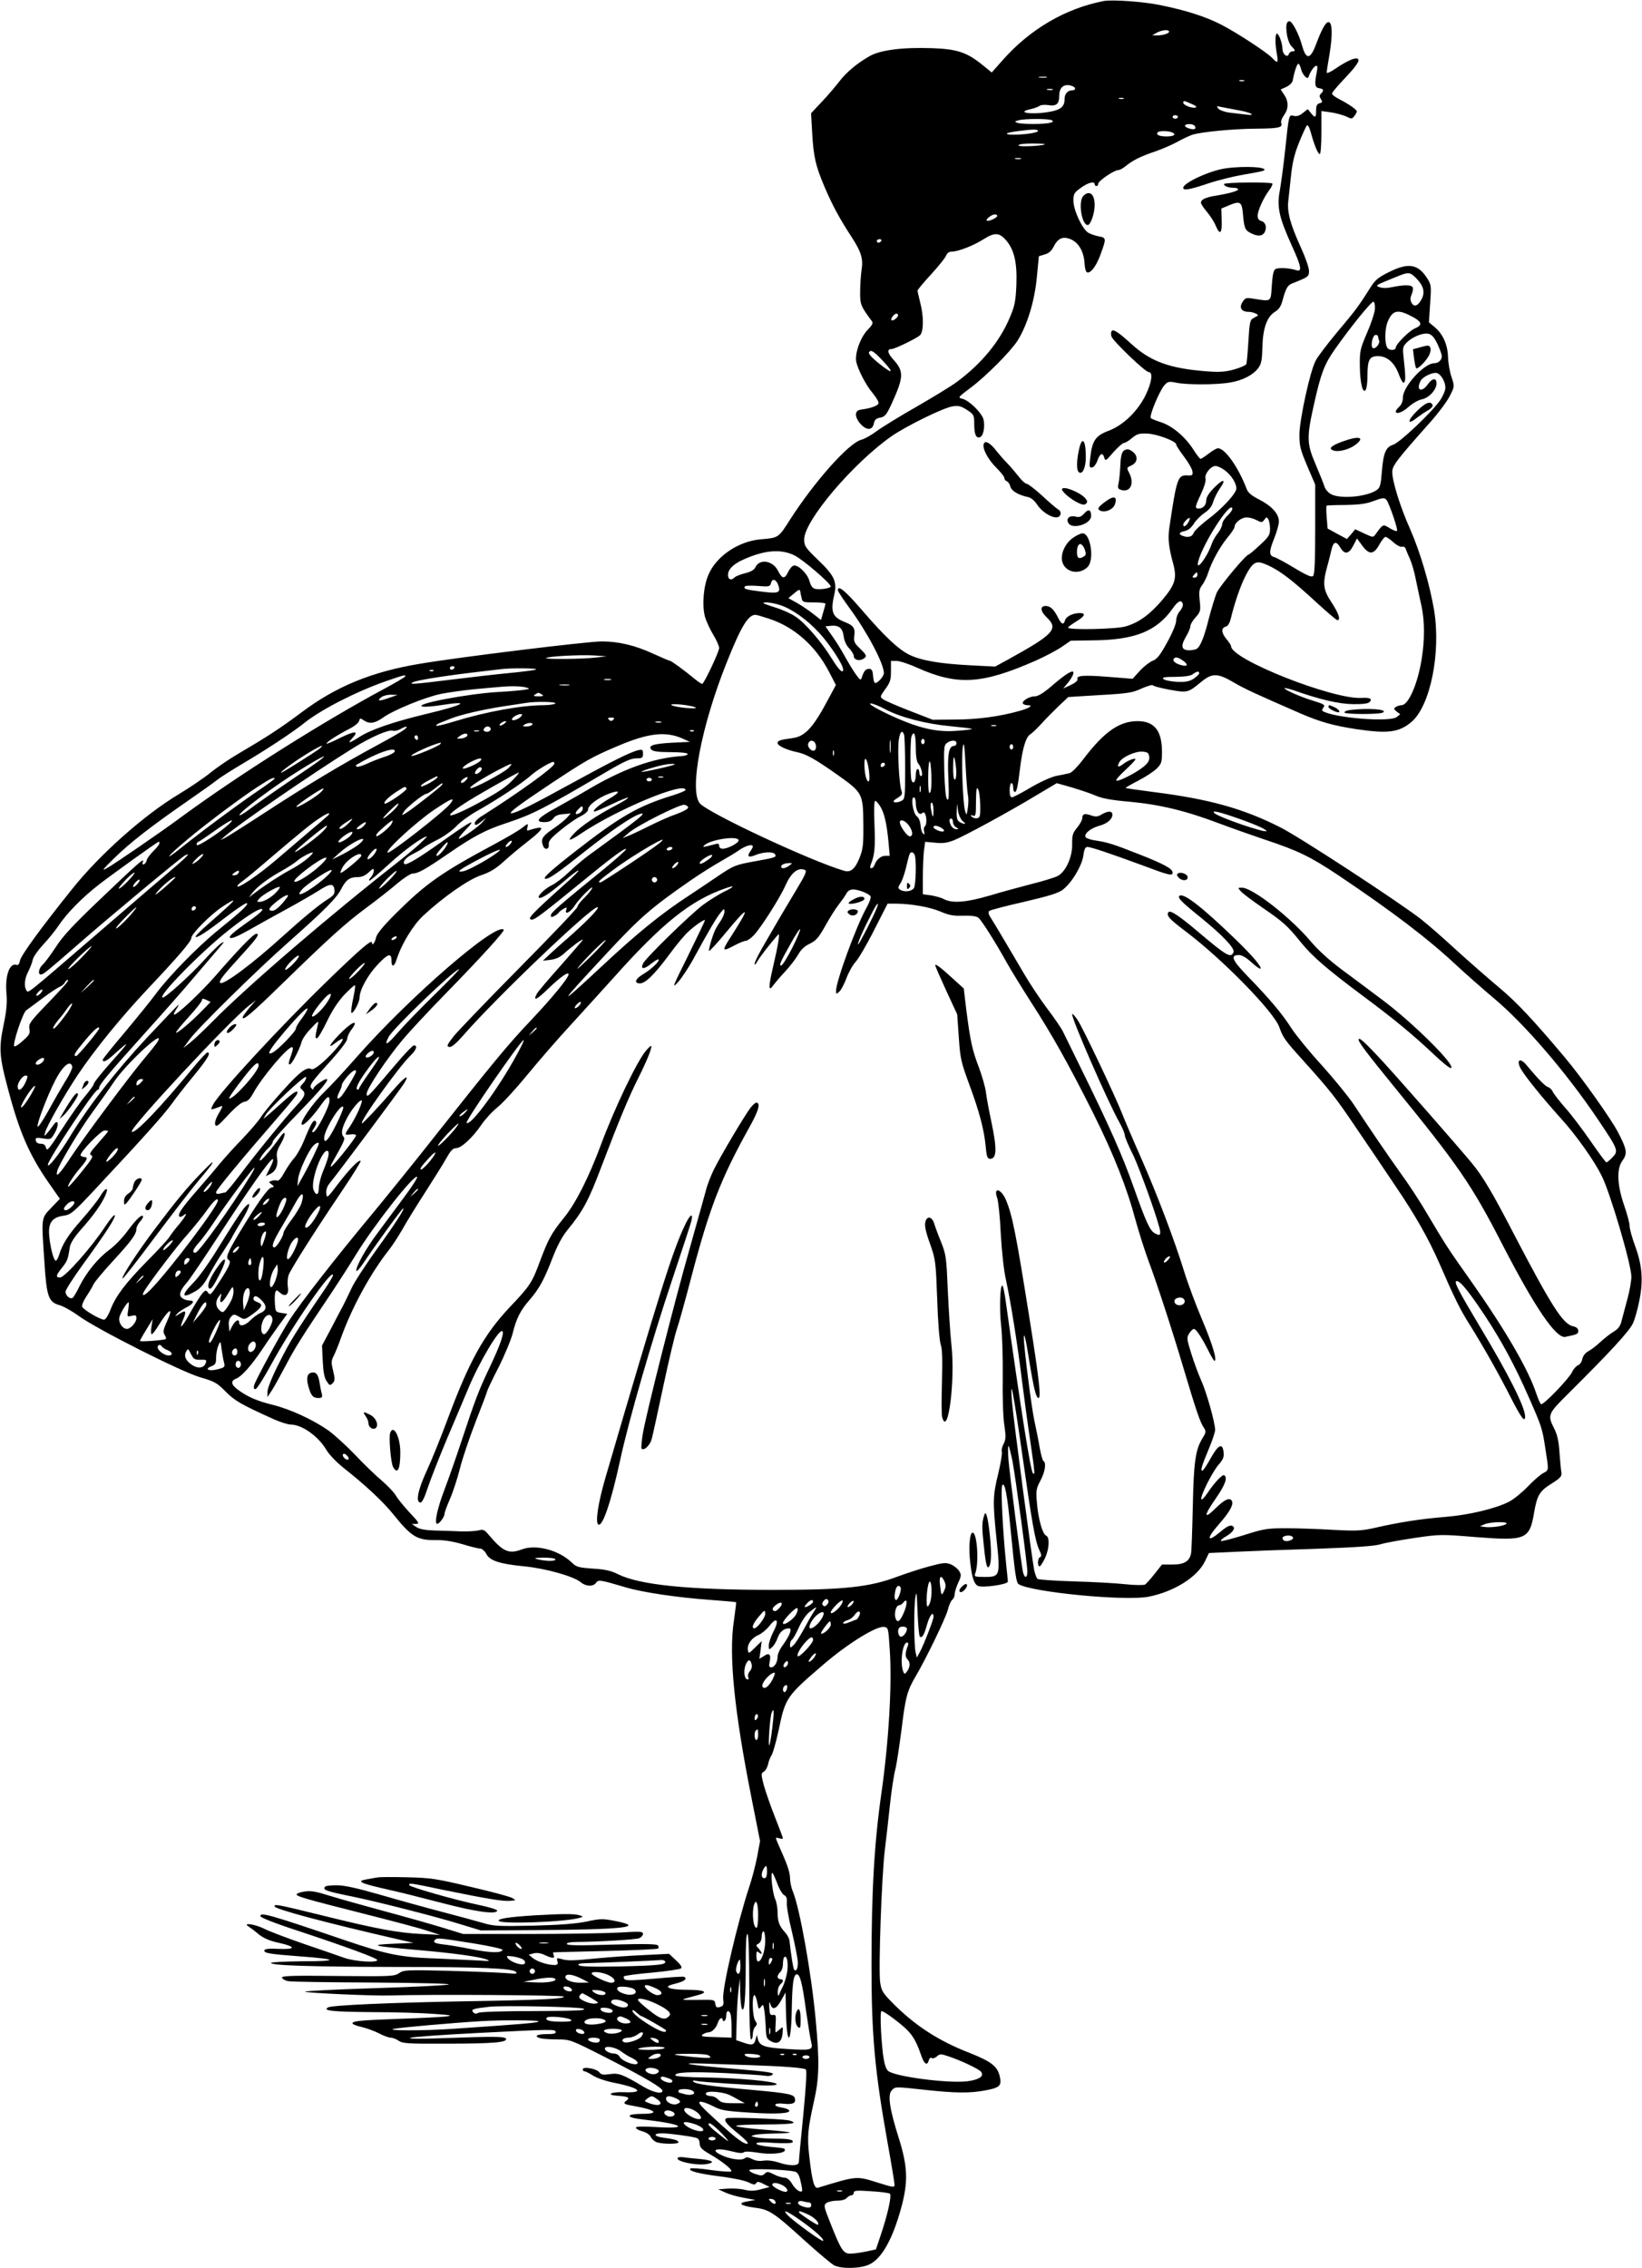 <?xml version="1.0" standalone="no"?>
<!DOCTYPE svg PUBLIC "-//W3C//DTD SVG 20010904//EN"
 "http://www.w3.org/TR/2001/REC-SVG-20010904/DTD/svg10.dtd">
<svg version="1.0" xmlns="http://www.w3.org/2000/svg"
 width="927pt" height="1280pt" viewBox="0 0 927 1280"
 preserveAspectRatio="xMidYMid meet">
<g transform="translate(0,1280) scale(0.1,-0.1)"
fill="#000000" stroke="none">
<path d="M6230 12794 c-216 -42 -415 -159 -569 -333 l-62 -70 -52 42 c-87 71
-143 90 -282 95 -170 6 -294 -10 -356 -45 -70 -40 -130 -90 -170 -142 -19 -25
-62 -76 -97 -113 l-63 -67 6 -108 c8 -140 19 -187 70 -308 45 -105 85 -179
153 -283 55 -85 66 -123 56 -186 -4 -28 -8 -83 -8 -122 -1 -72 3 -82 68 -169
6 -9 -2 -23 -26 -47 -40 -41 -73 -133 -64 -179 9 -45 56 -135 93 -178 18 -22
33 -46 33 -55 0 -15 -41 -30 -100 -38 -35 -4 -37 -38 -5 -77 35 -41 70 -42 78
-2 5 22 13 30 37 34 27 6 35 16 65 81 67 148 69 180 9 246 -34 37 -38 60 -11
60 18 0 139 59 160 77 22 20 23 106 2 186 -8 32 -15 62 -15 67 0 4 34 46 76
91 42 46 80 93 85 106 6 15 17 23 33 23 35 0 123 34 179 70 62 39 88 38 126
-5 47 -54 64 -128 59 -254 -4 -91 -9 -117 -37 -183 -57 -136 -160 -261 -301
-365 -30 -22 -131 -84 -225 -138 -93 -53 -194 -115 -224 -137 -29 -22 -69 -45
-89 -50 -72 -20 -263 -235 -402 -451 -66 -104 -64 -102 -167 -111 -124 -11
-249 -95 -293 -199 -28 -63 -37 -169 -21 -234 7 -26 28 -73 47 -104 19 -31 34
-65 34 -76 0 -22 -86 -203 -96 -203 -3 0 -20 11 -38 25 -61 51 -136 105 -142
105 -4 0 -47 18 -95 40 -101 47 -196 70 -292 70 -79 0 -801 -88 -1025 -126
-274 -45 -477 -129 -673 -277 -121 -90 -187 -133 -357 -233 -46 -27 -116 -74
-155 -106 -40 -32 -119 -85 -177 -120 -194 -116 -446 -339 -603 -536 -175
-218 -288 -373 -294 -403 -3 -19 -11 -28 -18 -25 -41 15 -68 -61 -58 -165 4
-48 0 -95 -17 -175 -27 -131 -24 -177 25 -359 64 -243 120 -372 229 -529 l64
-92 -49 -51 c-57 -60 -56 -49 -38 -308 12 -192 23 -224 85 -241 22 -6 72 -34
110 -62 104 -75 581 -316 687 -346 79 -23 93 -31 140 -79 51 -52 89 -74 271
-156 37 -17 82 -31 98 -31 63 0 157 -67 202 -145 15 -25 58 -70 99 -102 119
-94 219 -187 277 -259 104 -129 135 -147 242 -146 44 1 93 -7 149 -23 45 -14
91 -25 101 -25 9 0 24 -13 33 -29 20 -39 73 -57 214 -71 123 -12 279 -56 320
-90 29 -24 70 -26 86 -3 14 19 23 17 169 -26 94 -28 290 -57 470 -70 82 -6
151 -12 152 -14 1 -1 -5 -49 -13 -107 -29 -191 2 -504 98 -988 l50 -253 -16
-86 c-9 -48 -29 -125 -45 -172 -68 -207 -154 -577 -147 -633 4 -26 1 -38 -10
-42 -25 -10 -31 -7 -35 16 -3 22 -6 23 -103 21 -78 -1 -92 0 -65 8 19 5 52 14
73 20 60 16 33 29 -61 29 -80 0 -126 10 -106 23 5 3 28 10 52 16 39 11 52 24
35 34 -5 3 -79 -2 -167 -10 -112 -10 -161 -12 -169 -4 -6 6 -8 14 -4 17 4 4
76 14 159 21 84 8 158 19 163 24 7 7 -3 22 -29 46 l-39 36 -141 -7 c-78 -3
-195 -12 -261 -18 -140 -14 -171 -15 -207 -4 -24 7 -26 6 -21 -13 4 -17 1 -21
-18 -21 -38 0 -95 19 -121 39 l-23 19 29 8 c18 4 40 1 62 -10 43 -20 58 -20
50 -1 -3 8 -4 15 -3 16 1 1 134 4 294 8 161 4 296 10 299 14 3 3 3 11 -1 17
-6 9 -72 10 -261 5 -187 -6 -254 -5 -254 4 0 7 22 11 58 11 124 1 328 13 350
21 12 5 22 16 22 24 0 15 -15 15 -132 8 -73 -4 -302 -8 -508 -8 l-375 0 -120
37 c-66 20 -214 62 -330 93 -115 31 -253 70 -305 86 -72 23 -105 29 -137 24
-24 -3 -45 -10 -48 -15 -7 -11 40 -25 380 -111 154 -39 314 -81 355 -95 l75
-24 -106 5 c-129 6 -251 28 -565 106 -253 62 -264 64 -264 50 0 -15 274 -89
705 -188 l80 -18 -115 -5 c-144 -6 -114 -14 133 -35 209 -18 361 -39 397 -55
20 -8 12 -9 -40 -5 -36 2 -139 7 -230 11 -219 7 -289 21 -536 105 -423 144
-474 158 -474 135 0 -8 80 -40 218 -85 275 -91 442 -153 442 -163 0 -17 -131
-8 -188 13 -31 11 -134 47 -229 79 -95 33 -195 71 -222 85 -52 26 -126 36 -87
12 10 -7 36 -26 57 -44 28 -22 61 -37 114 -48 98 -22 97 -38 -2 -34 -50 3 -77
0 -80 -7 -6 -17 26 -22 197 -35 220 -16 227 -28 18 -28 -98 -1 -178 -5 -178
-9 0 -15 232 -22 705 -23 488 0 658 -8 678 -28 10 -11 0 -12 -53 -7 -36 3
-181 9 -322 13 -242 6 -259 5 -285 -13 -26 -18 -47 -19 -347 -16 -261 3 -317
1 -314 -10 3 -7 18 -16 34 -19 16 -4 232 -7 479 -8 267 -2 441 -6 428 -11 -11
-5 -202 -14 -422 -21 -221 -7 -396 -16 -389 -20 15 -7 382 -24 478 -21 233 7
974 2 982 -6 13 -13 -139 -20 -562 -27 -403 -7 -747 -22 -767 -34 -35 -19 21
-25 247 -27 129 0 287 -5 350 -10 101 -7 109 -9 65 -15 -27 -3 -147 -9 -265
-13 -217 -8 -260 -12 -260 -26 0 -4 24 -14 52 -20 29 -7 73 -23 98 -36 25 -13
54 -24 65 -24 11 0 32 -8 45 -17 22 -16 52 -18 270 -17 258 0 344 7 337 27 -4
14 -61 15 -357 4 -129 -5 -197 -4 -184 2 12 5 180 17 375 27 433 22 441 22
446 7 3 -10 -11 -13 -51 -13 -57 0 -75 -13 -33 -24 12 -3 55 -6 94 -6 72 0 74
-1 275 -103 213 -109 318 -170 318 -187 0 -21 -54 -9 -109 24 -114 68 -138 78
-188 70 -38 -5 -49 -3 -59 10 -15 21 -94 35 -94 17 0 -6 5 -11 10 -11 6 0 27
-11 48 -24 21 -14 74 -32 121 -41 145 -29 174 -58 53 -53 -72 3 -105 -15 -37
-20 62 -4 74 -11 52 -27 -22 -16 -15 -21 38 -30 127 -22 153 -45 51 -45 -36 0
-67 -4 -70 -9 -7 -10 19 -17 99 -26 200 -23 238 -51 55 -40 -84 5 -120 4 -120
-3 0 -6 17 -16 38 -21 23 -7 41 -19 47 -33 6 -12 21 -25 35 -29 38 -11 120
-10 120 0 0 11 -18 17 -82 26 -57 7 -64 25 -10 25 40 0 166 -17 194 -26 11 -3
18 -16 18 -32 1 -22 11 -33 58 -60 71 -41 129 -88 120 -97 -4 -4 -56 0 -115 8
-59 9 -112 12 -116 8 -13 -13 47 -29 174 -45 63 -8 132 -22 153 -32 30 -15 39
-16 45 -5 7 10 15 9 42 -5 l34 -17 -50 -13 c-36 -10 -61 -10 -90 -3 -22 6 -65
9 -95 7 l-55 -4 40 -18 c21 -10 69 -24 105 -30 l65 -12 -44 -8 c-60 -9 -42
-25 42 -36 80 -10 106 -27 284 -189 73 -66 146 -127 162 -136 42 -21 146 -19
197 4 71 32 133 142 182 321 40 148 37 232 -15 397 -51 161 -63 242 -38 266
20 21 16 21 190 2 167 -18 247 -19 331 -4 84 15 99 26 90 72 -12 64 -46 91
-175 142 -175 68 -308 155 -435 284 -53 54 -60 66 -67 113 -10 77 8 590 26
743 9 72 22 191 30 265 8 74 21 162 30 195 8 33 23 135 35 226 22 181 31 216
80 299 59 100 169 328 181 374 6 25 17 51 25 57 8 6 14 21 14 33 0 11 9 40 20
64 18 39 18 45 4 67 -8 12 -29 29 -46 36 -27 11 -43 10 -117 -10 -47 -12 -129
-39 -181 -58 -161 -61 -303 -76 -705 -76 -482 0 -756 28 -877 89 -38 19 -72
27 -141 31 -83 6 -93 9 -121 36 -72 69 -202 103 -281 72 -73 -27 -105 -13
-187 84 -23 27 -30 31 -55 24 -15 -4 -59 -7 -98 -6 -38 2 -106 4 -150 5 -56 2
-88 8 -105 20 l-25 17 24 0 c21 1 17 8 -38 66 -33 36 -67 78 -76 94 -8 16 -44
54 -80 85 -36 30 -104 96 -152 147 -48 50 -115 111 -148 135 -85 60 -214 120
-314 145 -90 22 -145 46 -198 86 -39 28 -42 50 -10 62 32 13 86 74 148 166 29
44 73 107 97 140 l44 60 -33 5 c-33 5 -34 7 -37 54 -2 27 -1 55 3 64 5 13 8
12 25 -3 31 -28 53 -12 45 33 -3 21 -1 51 5 67 14 36 148 247 297 468 63 93
112 172 109 175 -10 9 -63 -46 -130 -133 -58 -77 -61 -79 -64 -51 -2 18 4 39
17 55 56 69 407 540 424 569 32 54 3 36 -63 -40 -74 -86 -170 -188 -176 -188
-21 0 210 323 275 384 32 31 40 56 18 56 -7 0 -55 -50 -107 -112 -154 -181
-159 -187 -160 -161 0 28 117 203 206 308 37 44 142 157 233 250 209 214 342
361 335 368 -43 43 -529 -378 -825 -713 -70 -80 -156 -173 -191 -206 -63 -61
-137 -169 -124 -181 9 -9 56 38 102 102 43 60 54 67 54 31 0 -31 -71 -169 -90
-175 -11 -3 -10 2 4 24 12 18 15 30 8 37 -12 12 -26 -12 -66 -110 -14 -35 -38
-78 -54 -97 -17 -18 -42 -56 -57 -83 -18 -33 -32 -49 -41 -45 -8 3 -22 2 -31
-2 -17 -6 -17 -7 0 -19 17 -13 17 -14 -2 -19 -20 -5 -82 -93 -178 -252 -69
-115 -81 -144 -62 -156 16 -10 5 -35 -58 -132 -41 -64 -47 -69 -58 -53 -12 16
-14 16 -32 -3 -10 -11 -40 -59 -67 -106 -48 -88 -70 -108 -41 -40 19 47 14 53
-22 30 -26 -17 -27 -17 -14 -1 8 10 32 26 53 37 41 21 50 39 18 39 -11 0 -29
5 -39 12 -24 15 -17 43 23 88 17 19 98 139 180 265 168 258 286 427 305 433 7
2 2 -17 -13 -46 l-25 -50 24 12 c32 15 47 50 39 91 -4 26 0 44 21 79 30 52 30
85 -1 42 -46 -65 -106 -136 -115 -136 -12 0 19 46 50 74 12 11 21 25 21 33 0
8 65 80 144 161 130 134 178 192 160 192 -15 0 -74 -42 -74 -53 0 -8 -3 -8
-11 0 -16 16 -2 35 110 158 52 58 91 109 91 121 0 11 11 36 25 54 41 55 9 48
-52 -11 -70 -69 -92 -106 -39 -65 56 42 55 24 -3 -41 -59 -66 -120 -115 -133
-107 -25 15 -66 -15 -159 -119 -56 -61 -113 -130 -126 -152 -14 -22 -62 -78
-107 -125 -46 -47 -102 -110 -127 -140 -24 -30 -82 -97 -128 -150 -83 -95
-110 -135 -98 -146 4 -4 13 -1 22 6 27 23 16 -1 -23 -49 -22 -25 -47 -58 -56
-73 -10 -15 -64 -74 -120 -130 -125 -127 -180 -199 -210 -274 -12 -33 -29 -60
-37 -62 -18 -3 -118 55 -125 73 -3 8 7 33 23 57 16 24 34 54 40 68 6 14 55 72
108 130 105 114 135 154 135 184 0 11 10 30 22 43 12 13 18 26 15 30 -10 9
-40 -21 -92 -91 -25 -34 -69 -79 -98 -100 -66 -49 -127 -125 -167 -203 -16
-34 -35 -65 -40 -68 -15 -9 -40 13 -40 35 0 10 43 77 95 149 135 186 188 268
183 282 -2 7 -26 -21 -53 -62 -78 -119 -229 -289 -256 -289 -26 0 -24 11 11
55 30 38 34 47 44 115 4 25 25 57 65 103 71 79 116 144 137 193 21 50 -3 41
-33 -12 -13 -21 -59 -79 -103 -129 -77 -87 -108 -137 -127 -200 -5 -16 -13
-30 -18 -30 -13 0 -34 87 -38 152 -3 65 21 94 84 102 39 6 53 17 178 151 265
283 384 416 430 479 25 35 78 103 117 150 85 103 108 141 85 141 -5 0 -40 -37
-77 -82 -189 -230 -334 -381 -350 -365 -16 16 548 622 661 711 l40 31 -38 -44
c-20 -25 -37 -48 -37 -53 0 -21 54 25 214 181 277 270 365 349 482 436 61 45
141 108 177 139 37 31 76 56 87 56 30 0 70 22 205 115 140 96 208 132 325 170
147 49 207 79 564 289 100 59 139 76 168 76 34 0 38 3 38 26 0 23 -3 25 -27
20 -46 -11 -157 -67 -383 -191 -213 -117 -309 -165 -333 -165 -20 0 38 44 218
164 199 132 235 153 374 212 179 77 278 89 376 45 l40 -18 -104 -5 c-106 -6
-136 -17 -112 -40 8 -9 44 -13 106 -13 55 0 96 -4 97 -10 2 -5 -13 -11 -32
-12 -165 -11 -338 -74 -545 -198 -38 -23 -114 -65 -167 -95 -103 -56 -122 -80
-64 -80 24 0 39 7 50 21 10 15 27 22 56 24 l42 4 -23 -26 c-13 -14 -50 -43
-81 -64 -57 -39 -66 -56 -52 -93 10 -26 36 -20 32 8 -2 19 11 35 67 81 39 32
89 67 113 78 25 13 42 28 42 38 0 24 56 66 119 90 67 25 65 7 -3 -31 -54 -31
-98 -70 -79 -70 6 0 50 19 97 41 48 23 89 40 92 37 2 -3 -28 -22 -68 -43 -104
-54 -198 -117 -237 -159 -44 -46 -28 -46 40 0 200 135 589 297 589 245 0 -4
-33 -18 -72 -30 -195 -60 -295 -117 -554 -319 -142 -111 -186 -152 -163 -152
20 0 72 36 229 161 142 112 258 191 300 204 52 16 5 -21 -290 -235 -26 -19
-74 -60 -107 -91 -32 -31 -74 -63 -94 -73 -39 -18 -86 -62 -77 -72 11 -10 61
23 141 91 43 37 80 65 83 62 3 -2 -32 -38 -78 -78 -192 -172 -217 -199 -184
-199 17 0 70 41 271 205 177 145 252 201 260 193 3 -3 -54 -54 -127 -114 -255
-207 -298 -245 -298 -260 0 -11 4 -12 19 -4 11 5 23 15 26 20 3 5 16 15 27 21
18 10 20 9 15 -5 -12 -32 23 -16 47 22 27 42 114 128 98 97 -6 -11 -26 -36
-46 -55 -20 -19 -36 -41 -36 -48 0 -8 -148 -163 -328 -345 -181 -183 -348
-357 -372 -387 -37 -48 -40 -55 -24 -59 13 -2 37 17 79 65 188 216 721 724
758 724 16 0 -47 -67 -142 -152 -52 -45 -111 -98 -130 -116 l-36 -34 44 5 c30
4 53 15 75 35 40 37 106 86 106 78 0 -3 -56 -68 -124 -145 -69 -77 -130 -149
-136 -161 -23 -44 2 -32 67 32 68 65 113 97 113 79 0 -20 -92 -132 -214 -261
-131 -138 -210 -235 -547 -660 -106 -135 -268 -335 -359 -445 -199 -239 -396
-492 -455 -584 -50 -78 -190 -336 -200 -368 -4 -16 -2 -23 7 -23 8 0 47 62 88
137 120 221 348 550 350 506 0 -6 -21 -42 -47 -80 -159 -233 -198 -296 -257
-415 -39 -76 -66 -144 -66 -162 l0 -31 23 35 c13 19 49 85 81 145 53 101 89
158 263 417 32 48 92 141 133 208 106 172 329 454 345 438 4 -4 -32 -60 -81
-125 -48 -65 -114 -153 -146 -197 -62 -82 -122 -190 -116 -208 2 -6 18 12 36
38 72 108 222 314 228 314 11 0 -42 -83 -152 -235 -63 -88 -126 -185 -139
-215 -14 -30 -35 -73 -46 -95 -12 -22 -44 -83 -71 -135 l-50 -94 4 -87 c3 -61
9 -95 22 -114 16 -25 19 -26 34 -12 13 14 14 23 3 70 -12 47 -11 57 3 85 9 17
28 64 42 104 63 174 168 365 271 495 18 23 52 75 75 115 22 40 80 134 128 208
48 75 102 161 120 193 24 43 37 57 55 57 29 0 93 59 142 131 21 31 62 76 92
100 30 24 106 107 169 184 63 77 176 207 251 288 75 82 181 199 236 260 274
307 434 435 629 503 58 21 55 10 -7 -19 -29 -15 -83 -48 -118 -74 -73 -55
-321 -297 -338 -330 -17 -34 3 -36 44 -3 21 17 40 28 43 25 9 -8 -40 -55 -85
-82 -47 -27 -56 -53 -20 -53 31 0 83 51 168 166 37 51 85 108 105 126 40 37
94 73 94 64 0 -3 -43 -93 -95 -199 -88 -177 -93 -189 -58 -151 21 23 63 86 92
140 80 147 127 227 150 254 19 23 20 24 21 5 0 -11 -9 -33 -20 -50 -11 -16
-24 -37 -28 -45 -15 -25 -44 -121 -39 -127 3 -2 47 45 97 106 130 157 139 150
28 -23 -55 -85 -53 -90 20 -51 26 14 54 25 62 25 9 0 30 15 47 33 40 43 146
209 176 277 33 74 70 105 109 91 15 -5 9 -21 -45 -111 -35 -58 -83 -139 -107
-180 -24 -41 -63 -109 -87 -150 -23 -41 -43 -81 -43 -90 0 -8 7 -2 15 13 12
23 75 104 118 152 12 13 1 -55 -30 -188 -26 -112 -25 -138 4 -96 10 13 38 47
64 74 26 28 59 70 73 94 17 31 38 51 68 65 36 18 50 34 88 102 25 45 59 99 76
120 17 22 36 49 43 62 7 14 21 22 37 22 30 0 89 -23 99 -39 3 -7 -7 -36 -24
-66 -56 -99 -171 -413 -171 -467 0 -20 1 -20 19 -4 10 9 28 44 40 76 12 33 36
75 52 92 16 18 64 99 105 181 l75 147 47 0 c87 -1 191 -19 252 -45 49 -21 75
-25 130 -23 45 1 74 -3 84 -12 18 -14 100 -145 161 -255 21 -38 82 -137 135
-220 120 -185 216 -357 353 -630 115 -231 190 -421 238 -602 18 -65 49 -163
69 -218 51 -136 138 -402 204 -625 67 -224 91 -297 112 -327 14 -22 13 -27 -7
-60 -40 -64 -50 -134 -55 -388 -3 -132 -7 -250 -10 -263 -9 -44 -39 -62 -104
-62 l-60 0 -41 -52 c-23 -29 -48 -57 -55 -61 -8 -4 -58 -4 -112 2 -53 6 -185
13 -292 16 -107 3 -199 10 -203 14 -5 5 -13 26 -18 47 -11 50 -118 854 -126
954 -12 156 8 53 57 -290 56 -395 74 -499 98 -549 12 -26 13 -36 4 -39 -14 -4
-17 -52 -3 -52 5 0 18 20 30 45 25 52 28 120 7 128 -20 8 -45 95 -52 186 -6
69 -4 80 20 125 26 49 34 100 17 110 -5 3 -14 36 -21 73 -6 38 -20 106 -30
153 -16 70 -60 418 -60 469 0 39 12 -8 30 -125 26 -160 39 -214 53 -214 16 0
2 118 -53 462 -75 471 -95 570 -131 656 -28 65 -73 74 -49 10 6 -18 16 -109
20 -203 6 -101 17 -207 30 -262 27 -125 65 -364 90 -568 12 -93 32 -244 46
-335 27 -185 28 -198 15 -184 -13 13 -68 362 -153 969 -6 44 -14 84 -18 88
-14 15 -19 -133 -8 -225 6 -51 10 -181 9 -289 -2 -111 2 -230 9 -272 9 -64 9
-80 -4 -106 -9 -16 -13 -36 -10 -44 3 -9 -6 -63 -20 -122 -31 -126 -32 -159
-10 -372 22 -207 20 -213 -67 -213 -54 0 -60 2 -54 18 23 55 12 232 -14 232
-15 0 -22 -68 -16 -143 9 -99 22 -145 45 -157 24 -13 170 7 170 24 0 6 -5 52
-10 101 -19 185 -31 425 -22 442 14 24 29 -54 47 -245 25 -257 32 -304 46
-313 73 -45 598 -96 731 -71 145 28 278 111 321 201 l22 46 150 7 c83 4 290
12 460 17 218 8 324 15 357 25 26 8 113 24 193 36 144 21 151 21 346 5 284
-22 304 -14 330 139 17 98 31 121 99 163 50 32 58 41 55 63 -3 14 -7 64 -11
113 -4 63 -12 100 -30 135 -38 75 -35 83 74 191 244 242 353 361 371 403 11
23 27 81 36 128 23 112 16 200 -24 308 -17 46 -31 97 -31 113 0 16 -14 68 -31
117 -39 112 -43 204 -11 249 31 43 28 63 -23 162 -38 74 -207 312 -300 422
-176 210 -274 314 -370 394 -60 50 -173 149 -250 219 -77 71 -165 147 -195
170 -134 103 -679 459 -789 515 -210 107 -403 161 -720 201 -85 11 -155 21
-157 23 -1 1 31 20 72 41 41 21 88 52 104 68 27 27 30 36 30 94 0 121 -43 174
-139 174 -102 -1 -186 -59 -303 -212 -34 -45 -68 -80 -81 -82 -12 -3 -45 -10
-73 -15 -29 -6 -89 -33 -144 -65 -52 -31 -100 -56 -107 -56 -9 0 -13 14 -13
40 0 22 5 40 10 40 6 0 10 -11 10 -25 0 -14 4 -25 9 -25 11 0 17 28 31 144 13
103 32 167 56 181 10 6 38 33 63 60 25 28 70 73 99 101 l53 50 178 11 c159 9
184 13 236 37 32 14 61 23 64 18 3 -5 46 -16 95 -25 100 -18 103 -17 177 44
62 51 92 51 183 -2 65 -38 115 -61 381 -177 110 -47 181 -67 310 -87 180 -27
243 -19 313 40 107 90 168 392 128 633 -25 146 -79 329 -136 458 -55 123 -100
268 -100 320 0 35 23 66 218 285 46 52 94 117 108 146 26 52 26 52 9 104 -10
28 -19 79 -20 113 -2 71 -29 131 -76 170 l-32 27 7 105 c7 96 6 107 -14 139
-53 85 -107 95 -219 39 -62 -31 -78 -44 -108 -93 -62 -98 -80 -123 -184 -246
-55 -66 -110 -138 -121 -160 -32 -60 -90 -327 -92 -415 0 -68 4 -85 44 -180
l45 -105 0 -252 c0 -178 -3 -255 -12 -264 -8 -8 -34 2 -105 45 -51 31 -103 59
-115 62 -30 8 -29 33 2 109 13 33 25 74 25 92 0 43 -40 87 -112 124 -40 20
-62 38 -69 57 -47 124 -123 232 -163 232 -7 0 -30 -13 -52 -30 -21 -16 -42
-30 -46 -30 -4 0 -23 24 -41 53 -46 72 -118 132 -180 153 -29 9 -56 20 -60 24
-11 10 49 155 77 186 19 21 25 22 66 14 62 -13 231 -12 305 1 71 12 129 42
159 82 17 23 21 45 23 115 2 107 25 174 71 202 22 14 34 31 42 62 20 73 29 88
57 99 91 36 93 38 93 70 0 18 -20 75 -44 128 -60 131 -80 202 -73 265 3 28 10
95 16 149 8 72 20 122 46 185 19 47 39 90 43 94 5 5 15 -12 22 -39 19 -71 41
-123 51 -123 5 0 9 55 9 121 l0 122 52 -7 c29 -4 68 -15 87 -23 32 -16 34 -15
47 2 8 10 14 22 14 26 0 10 -45 41 -97 68 -24 12 -43 26 -43 33 0 6 34 46 75
89 73 77 91 109 60 109 -20 0 -67 -24 -122 -62 -24 -16 -43 -24 -43 -17 0 6 7
53 16 103 18 110 16 181 -6 181 -16 0 -38 -39 -72 -130 -32 -83 -55 -83 -78 1
-17 62 -55 134 -70 134 -17 0 -22 -22 -15 -72 4 -28 15 -58 26 -69 23 -23 24
-29 5 -29 -8 0 -17 -7 -20 -16 -9 -23 -36 1 -36 31 0 30 -20 85 -31 85 -11 0
-11 -60 0 -117 9 -48 3 -53 -25 -22 -27 30 -194 140 -286 188 -87 45 -196 81
-343 111 -98 21 -276 33 -325 24z m370 -173 c0 -10 -35 -21 -70 -21 l-25 1 25
14 c28 16 70 20 70 6z m745 -210 c7 -32 36 -63 42 -46 10 30 30 59 41 63 10 3
12 -5 6 -34 -14 -70 -11 -89 14 -92 25 -4 28 -12 10 -30 -10 -10 -10 -17 -1
-31 10 -16 9 -20 -8 -24 -14 -4 -19 -14 -19 -41 0 -42 -5 -44 -29 -14 l-18 22
-28 -22 c-18 -15 -35 -20 -51 -16 -28 7 -27 12 -49 -196 -9 -85 -23 -187 -30
-227 -17 -90 -4 -150 66 -305 56 -122 62 -154 27 -143 -40 13 -102 16 -118 6
-11 -7 -16 -35 -20 -93 -6 -94 -1 -90 -102 -74 -43 7 -47 6 -63 -18 -21 -32
-7 -56 34 -56 25 0 61 -16 51 -22 -3 -2 -14 -8 -25 -14 -18 -10 -21 -26 -27
-129 -4 -65 -9 -123 -12 -130 -2 -6 -33 -20 -68 -30 -50 -14 -82 -16 -152 -11
-212 16 -319 55 -428 154 -77 70 -104 87 -113 72 -3 -6 -4 -19 0 -29 8 -26
191 -201 210 -201 25 0 18 -56 -16 -127 -44 -92 -127 -173 -210 -204 -74 -28
-93 -55 -104 -152 -6 -53 -5 -58 11 -55 9 1 22 18 29 37 14 42 30 50 39 19 6
-22 9 -20 52 30 25 28 52 52 59 52 7 0 28 12 46 28 28 23 40 27 87 25 56 -3
162 -43 162 -61 0 -6 20 -37 45 -70 25 -33 46 -70 47 -83 3 -21 -1 -24 -30
-22 -53 2 -59 -16 -101 -299 -8 -61 -3 -107 23 -202 21 -80 11 -115 -63 -203
-68 -80 -132 -127 -205 -148 -52 -16 -326 -22 -326 -7 0 4 21 19 45 34 50 30
58 48 21 48 -39 0 -77 -19 -83 -40 -8 -29 -20 -25 -39 13 -24 48 -44 67 -71
67 -33 0 -30 -30 7 -65 68 -65 39 -95 -224 -240 l-68 -37 -137 7 c-175 9 -280
27 -348 60 -62 31 -139 103 -274 260 -87 101 -129 135 -129 104 0 -6 29 -50
64 -98 101 -137 196 -316 196 -370 0 -9 -11 -28 -25 -41 -27 -25 -32 -21 -37
35 -2 22 -8 30 -22 30 -19 0 -29 -12 -41 -49 -5 -17 -9 -15 -31 15 -14 19 -43
66 -64 104 -21 39 -55 93 -75 120 l-35 50 29 3 c47 5 68 -12 74 -59 3 -25 15
-52 31 -68 14 -15 26 -34 26 -43 0 -21 27 -30 51 -18 26 15 24 21 -17 61 -31
30 -35 38 -31 72 6 43 -5 57 -55 77 -70 28 -81 58 -57 159 15 68 -2 105 -93
191 -72 70 -78 79 -78 116 0 105 276 430 493 582 84 58 297 163 347 169 32 5
48 0 80 -21 38 -25 40 -29 40 -79 0 -59 11 -83 33 -74 23 9 31 80 14 114 -22
40 -79 93 -112 102 -29 7 -29 7 45 63 84 62 223 202 263 263 54 84 97 221 110
355 l12 124 33 10 c24 7 39 20 52 47 21 41 47 54 83 43 52 -15 86 -69 90 -141
1 -25 7 -48 14 -50 19 -7 49 31 72 90 38 103 38 105 -6 113 -21 4 -48 14 -60
21 -34 22 -83 128 -83 180 0 39 4 46 42 73 41 30 78 39 78 20 0 -5 5 -10 10
-10 6 0 10 6 10 13 0 16 90 77 113 77 9 0 28 11 44 24 38 31 83 54 167 82 38
13 92 37 120 52 28 16 67 34 86 41 47 16 238 35 375 35 115 1 138 7 128 32 -3
9 4 28 16 44 26 36 27 76 1 115 l-20 30 33 15 c17 8 33 24 35 35 9 50 24 95
32 95 4 0 11 -13 15 -29z m-1437 -48 c-10 -2 -28 -2 -40 0 -13 2 -5 4 17 4 22
1 32 -1 23 -4z m1115 -20 c-7 -2 -19 -2 -25 0 -7 3 -2 5 12 5 14 0 19 -2 13
-5z m-969 -29 c22 -8 20 -24 -2 -24 -25 0 -42 -20 -42 -50 0 -41 -21 -59 -79
-70 -105 -20 -206 -5 -108 15 17 4 38 12 45 17 7 6 29 8 49 5 47 -8 63 6 63
54 0 48 30 70 74 53z m-111 -21 c-7 -2 -21 -2 -30 0 -10 3 -4 5 12 5 17 0 24
-2 18 -5z m400 -50 c-7 -2 -19 -2 -25 0 -7 3 -2 5 12 5 14 0 19 -2 13 -5z
m385 -30 c24 -10 31 -17 21 -20 -21 -5 -69 14 -69 27 0 13 4 13 48 -7z m257
-34 c81 -14 115 -34 43 -25 -27 3 -68 8 -92 11 -24 4 -50 13 -58 22 -11 14
-10 16 12 10 14 -3 57 -11 95 -18z m-335 -39 c0 -5 -7 -10 -15 -10 -8 0 -15 5
-15 10 0 6 7 10 15 10 8 0 15 -4 15 -10z m-712 -19 c10 -6 8 -10 -10 -14 -32
-9 -162 -9 -185 0 -16 6 -15 8 7 14 36 10 173 10 188 0z m807 -32 c4 -6 5 -13
1 -16 -8 -8 -56 6 -56 17 0 13 47 13 55 -1z m-885 -28 c0 -10 -73 -21 -138
-21 -60 0 -47 11 25 20 84 11 113 11 113 1z m754 -7 c30 -12 16 -24 -28 -24
-43 0 -63 10 -49 24 8 8 56 8 77 0z m-715 -68 c-11 -10 -149 -16 -149 -7 0 7
29 11 77 11 42 0 74 -2 72 -4z m-136 -83 c-7 -2 -21 -2 -30 0 -10 3 -4 5 12 5
17 0 24 -2 18 -5z m-133 -321 c0 -12 -51 -34 -59 -27 -7 8 28 35 46 35 7 0 13
-4 13 -8z m-655 -142 c-3 -5 -10 -10 -16 -10 -5 0 -9 5 -9 10 0 6 7 10 16 10
8 0 12 -4 9 -10z m3022 -212 c40 -42 49 -77 29 -116 -20 -39 -43 -47 -57 -21
-8 15 -8 28 1 49 7 16 9 34 5 39 -8 14 -50 14 -113 1 -31 -7 -57 -7 -73 -1
-27 10 -28 9 100 61 63 26 72 25 108 -12z m-235 -174 c-2 -21 -22 -82 -45
-134 -38 -89 -41 -101 -40 -185 1 -97 17 -161 33 -135 6 8 10 43 10 77 0 93
11 113 60 113 52 0 94 -38 118 -105 10 -27 22 -48 27 -45 11 6 11 35 0 133 -7
62 -6 70 14 91 32 34 95 60 126 52 19 -5 33 -21 51 -59 13 -29 24 -59 24 -67
0 -22 -20 -40 -43 -40 -57 0 -177 -132 -177 -194 0 -20 -8 -40 -20 -51 -11
-10 -20 -22 -20 -27 0 -19 39 -5 74 27 21 19 53 37 72 41 40 7 84 54 84 90 0
33 -24 31 -50 -6 -35 -49 -68 -32 -39 22 13 23 71 50 93 42 23 -9 46 -50 46
-82 0 -16 -14 -48 -31 -73 -50 -70 -226 -237 -264 -249 -42 -14 -55 -45 -64
-155 -5 -68 -10 -87 -26 -99 -53 -39 -202 -54 -259 -26 -17 9 -34 28 -39 45
-5 17 -28 73 -50 125 -50 117 -51 151 -8 342 39 173 57 220 116 305 87 124
208 274 219 270 6 -2 10 -21 8 -43z m220 -46 c47 -27 48 -44 5 -62 -30 -12
-107 -89 -107 -107 0 -17 -35 -19 -47 -3 -17 24 -16 106 1 148 29 69 59 73
148 24z m-2912 13 c0 -13 -29 -35 -37 -28 -7 8 15 37 28 37 5 0 9 -4 9 -9z
m2710 -120 c0 -5 3 -16 6 -24 6 -18 -25 -52 -37 -40 -13 13 1 73 17 73 8 0 14
-4 14 -9z m-2800 -133 c59 -63 65 -81 13 -43 -59 44 -93 77 -87 87 10 16 24 8
74 -44z m1937 -624 c35 -27 63 -71 63 -101 0 -27 -81 -115 -162 -175 -38 -29
-74 -63 -79 -75 -8 -23 -32 -29 -63 -17 -25 9 -19 21 13 27 18 4 36 18 50 40
11 19 39 47 61 62 27 18 43 39 49 63 6 19 22 52 37 74 39 55 22 59 -31 6 -29
-29 -45 -54 -45 -70 0 -28 -17 -48 -42 -48 -24 0 -23 7 13 84 18 38 28 73 25
84 -8 25 29 72 56 72 12 0 36 -11 55 -26z m911 -166 c15 -20 66 -168 59 -174
-3 -4 -22 3 -41 15 -39 24 -38 24 -80 -34 -14 -19 -14 -19 -64 4 l-51 24 -23
-28 -24 -27 -54 29 -55 30 -5 62 c-3 35 -3 64 -1 67 2 2 50 4 105 4 72 1 115
6 151 19 63 23 70 24 83 9z m-897 -87 c-17 -16 -31 -38 -31 -49 0 -11 -11 -33
-23 -49 -13 -15 -29 -43 -36 -62 -26 -77 -94 -165 -76 -98 27 101 179 337 192
299 3 -7 -9 -25 -26 -41z m-223 -40 c-13 -22 -28 -28 -28 -12 0 12 31 43 37
37 2 -2 -2 -13 -9 -25z m387 13 c27 -14 30 -14 43 3 11 16 14 16 22 3 5 -8 10
-33 10 -54 0 -35 -6 -45 -57 -92 -32 -30 -61 -54 -64 -54 -15 0 -163 -178
-180 -215 -9 -22 -29 -87 -44 -144 -26 -105 -48 -160 -69 -173 -6 -4 -25 -8
-42 -8 -44 0 -50 23 -19 76 14 23 25 50 25 59 0 10 13 33 30 51 28 32 29 38
23 95 -5 51 -3 64 14 87 11 15 26 45 33 67 21 66 66 147 109 200 23 27 41 55
41 62 0 23 39 53 68 53 15 0 40 -7 57 -16z m772 -125 c19 -17 42 -28 49 -25 9
3 17 -2 20 -12 3 -9 14 -35 24 -57 10 -22 26 -76 34 -120 9 -44 23 -109 31
-145 18 -82 19 -191 1 -300 -23 -143 -75 -260 -114 -260 -9 0 -24 -5 -32 -10
-13 -9 -12 -12 5 -26 l20 -15 -20 -16 c-39 -30 -354 -5 -418 34 -4 3 -3 11 3
18 14 16 6 21 -59 41 -62 18 -165 63 -159 70 3 2 25 -3 49 -11 149 -53 257
-78 336 -79 53 -1 86 3 94 11 19 19 4 27 -46 24 -164 -8 -735 218 -735 292 0
5 -11 22 -25 39 -30 35 -32 64 -6 71 13 3 23 19 30 48 40 162 98 293 137 311
17 8 34 5 76 -14 69 -33 133 -82 268 -206 61 -56 115 -102 120 -102 20 0 9 36
-32 99 -48 72 -52 105 -26 201 9 30 19 73 24 94 11 50 27 55 50 17 25 -43 49
-39 74 10 l21 40 30 -41 c39 -53 65 -51 97 8 13 23 28 42 34 42 6 0 26 -14 45
-31z m-3381 -74 c47 -23 204 -158 204 -175 0 -10 -64 -20 -89 -13 -14 3 -24
18 -31 43 -11 42 -63 93 -89 88 -9 -2 -23 -18 -31 -35 -20 -43 -34 -41 -57 4
-28 59 -105 72 -128 22 -7 -15 -25 -26 -58 -34 -27 -7 -53 -17 -60 -24 -19
-19 -37 -12 -37 14 0 32 30 62 89 88 119 53 211 60 287 22z m2274 -110 c0 -8
-7 -15 -16 -15 -14 0 -14 3 -4 15 7 8 14 15 16 15 2 0 4 -7 4 -15z m-2366 -58
c15 -43 1 -48 -94 -36 -89 11 -104 15 -95 29 3 5 36 6 74 3 64 -5 68 -4 74 17
7 28 29 21 41 -13z m132 -74 c4 -21 10 -23 69 -23 36 0 65 -3 65 -7 0 -5 -6
-27 -13 -50 l-12 -42 -45 35 c-25 20 -66 47 -92 62 l-47 26 32 27 c27 23 32
24 35 11 1 -10 5 -27 8 -39z m2152 -34 c1 -8 -6 -26 -18 -39 -11 -12 -20 -37
-20 -53 0 -18 -21 -69 -51 -123 -40 -73 -58 -95 -81 -103 -16 -6 -49 -31 -72
-56 l-42 -46 -137 11 c-140 11 -182 8 -174 -14 3 -7 -14 -21 -38 -32 l-43 -20
29 35 c26 33 37 61 23 61 -14 0 -55 -28 -117 -82 -47 -40 -77 -58 -95 -58 -32
0 -75 -27 -67 -41 4 -5 15 -9 26 -9 36 0 11 -17 -48 -33 -110 -31 -238 -48
-363 -48 l-125 -1 -131 51 c-72 28 -139 57 -149 65 -18 13 -17 15 13 57 27 37
32 51 32 101 l0 58 31 0 c17 0 70 -17 118 -39 227 -101 364 -93 667 40 54 24
120 59 148 78 l51 35 125 2 c239 2 361 52 452 182 29 42 50 50 56 21z m-2271
-5 c68 -23 151 -83 219 -157 59 -64 134 -179 134 -205 0 -27 -24 -4 -64 61
-58 94 -150 201 -205 237 -25 17 -76 40 -113 51 -38 12 -68 23 -68 25 0 9 53
3 97 -12z m-59 -78 c140 -48 256 -152 331 -295 l40 -77 -44 -82 c-85 -160
-131 -209 -202 -218 -69 -9 -83 -14 -83 -28 0 -15 52 -39 110 -51 52 -11 102
-39 228 -128 142 -101 145 -105 146 -282 1 -114 -2 -137 -22 -188 -25 -61 -49
-82 -85 -72 -187 54 -775 329 -817 382 -59 76 9 434 151 790 82 206 122 273
164 273 7 0 44 -11 83 -24z m-983 -217 c-75 -9 -290 -11 -282 -3 9 10 185 19
267 15 l75 -5 -60 -7z m3310 -15 c34 -22 32 -38 -2 -29 -34 8 -55 24 -47 36 8
13 22 11 49 -7z m-4110 -44 c-3 -5 -10 -10 -16 -10 -5 0 -9 5 -9 10 0 6 7 10
16 10 8 0 12 -4 9 -10z m460 -9 c-11 -4 -81 -13 -155 -20 -74 -7 -220 -24
-325 -37 -209 -26 -239 -28 -215 -15 19 11 168 35 335 55 72 9 144 17 160 19
60 8 220 6 200 -2z m-578 -7 c-3 -3 -12 -4 -19 -1 -8 3 -5 6 6 6 11 1 17 -2
13 -5z m4323 -14 c0 -6 -15 -19 -32 -31 -26 -16 -46 -19 -95 -17 -35 2 -68 9
-75 16 -9 9 6 12 68 12 54 1 85 5 98 15 23 17 36 19 36 5z m-4484 -19 c-4 -5
-54 -35 -114 -67 -342 -183 -826 -488 -1147 -724 -119 -88 -370 -260 -420
-289 -34 -19 -28 -11 40 56 87 85 204 177 415 323 74 51 148 104 164 117 16
13 83 56 149 95 137 81 285 179 348 230 93 74 290 175 459 234 104 36 114 38
106 25z m1162 -18 c-10 -2 -26 -2 -35 0 -10 3 -2 5 17 5 19 0 27 -2 18 -5z
m-235 -30 c-13 -2 -35 -2 -50 0 -16 2 -5 4 22 4 28 0 40 -2 28 -4z m-243 -13
c24 -7 23 -7 -10 -13 -19 -3 -82 -9 -140 -12 -175 -9 -499 -71 -432 -83 12 -2
54 1 92 7 184 29 149 5 -72 -48 -188 -45 -316 -89 -382 -132 -57 -36 -67 -37
-36 -4 38 41 14 41 -67 2 -41 -21 -77 -36 -79 -34 -6 6 61 49 125 82 29 14 56
35 58 46 5 17 7 17 26 4 32 -22 63 -18 108 14 57 42 240 117 329 135 41 8 125
20 185 26 61 5 126 12 145 13 62 6 124 5 150 -3z m90 -40 c11 -7 6 -10 -20
-10 -26 0 -31 3 -20 10 8 5 17 10 20 10 3 0 12 -5 20 -10z m-865 -19 c-54 -20
-71 -18 -41 5 11 8 36 14 55 13 l36 -1 -50 -17z m940 -31 c-3 -5 -34 -10 -68
-10 -125 -1 -320 -36 -500 -91 -55 -17 -101 -28 -104 -25 -3 3 5 10 18 15 13
5 41 16 63 25 51 21 177 51 301 70 55 8 111 17 125 19 56 9 171 7 165 -3z
m790 -22 c13 -5 -4 -7 -48 -4 -37 3 -75 10 -85 16 -21 13 102 2 133 -12z
m1075 -12 c85 -45 228 -82 370 -95 62 -6 115 -12 117 -15 2 -2 -33 -7 -79 -10
-98 -9 -188 7 -300 52 -107 43 -217 101 -193 102 12 0 50 -15 85 -34z m-2059
-40 c-14 -16 -51 -28 -51 -16 0 11 30 29 49 30 10 0 11 -3 2 -14z m521 -18
c-9 -9 -15 -9 -24 0 -9 9 -7 12 12 12 19 0 21 -3 12 -12z m-616 -23 c-11 -8
-22 -12 -25 -9 -6 6 19 24 34 24 6 -1 1 -7 -9 -15z m887 8 c-7 -2 -21 -2 -30
0 -10 3 -4 5 12 5 17 0 24 -2 18 -5z m-728 -13 c-3 -5 -18 -10 -33 -10 -21 0
-24 2 -12 10 20 13 53 13 45 0z m2618 -7 c-7 -2 -19 -2 -25 0 -7 3 -2 5 12 5
14 0 19 -2 13 -5z m-3342 -22 c-13 -10 -80 -48 -150 -86 -199 -107 -399 -227
-626 -375 -115 -75 -221 -142 -235 -149 l-25 -12 25 22 c81 70 489 351 725
498 99 61 198 105 223 97 9 -3 28 1 42 9 36 20 49 18 21 -4z m489 4 c0 -8 -9
-15 -20 -15 -20 0 -26 11 -13 23 12 13 33 7 33 -8z m-67 -12 c-7 -2 -19 -2
-25 0 -7 3 -2 5 12 5 14 0 19 -2 13 -5z m1214 1 c-3 -3 -12 -4 -19 -1 -8 3 -5
6 6 6 11 1 17 -2 13 -5z m1187 -20 c3 -9 6 -94 6 -189 0 -166 -1 -175 -21
-185 -11 -6 -28 -10 -37 -8 -13 3 -10 9 14 24 26 16 30 23 23 42 -13 34 -23
231 -15 285 7 48 19 60 30 31z m-2466 -6 c-3 -7 -18 -14 -34 -16 -28 -2 -28
-2 -10 13 24 18 49 20 44 3z m2532 -65 c0 -50 5 -82 14 -92 18 -21 29 -71 16
-71 -5 0 -10 9 -10 20 0 11 -4 20 -10 20 -5 0 -10 -15 -10 -34 0 -38 -14 -55
-24 -30 -8 20 -8 228 0 248 14 37 24 11 24 -61z m-2810 51 c0 -8 -4 -12 -10
-9 -5 3 -10 10 -10 16 0 5 5 9 10 9 6 0 10 -7 10 -16z m2667 -76 c-2 -18 -4
-6 -4 27 0 33 2 48 4 33 2 -15 2 -42 0 -60z m193 57 c0 -8 -4 -15 -10 -15 -5
0 -10 7 -10 15 0 8 5 15 10 15 6 0 10 -7 10 -15z m-615 -16 c4 -12 2 -26 -4
-32 -15 -15 -46 16 -38 37 9 23 34 20 42 -5z m795 6 c0 -8 -7 -15 -15 -15 -29
0 -37 -50 -31 -184 4 -102 3 -127 -7 -117 -8 8 -13 61 -16 158 -3 132 -2 148
15 160 24 18 54 17 54 -2z m64 -291 c4 -14 4 -47 0 -73 -7 -45 -7 -46 -16 -16
-13 44 -22 315 -12 361 6 31 9 10 15 -103 4 -78 10 -154 13 -169z m-2978 287
c-8 -12 -157 -74 -163 -67 -8 7 113 63 165 75 2 1 1 -3 -2 -8z m3234 -16 c0
-8 -4 -15 -10 -15 -5 0 -10 7 -10 15 0 8 5 15 10 15 6 0 10 -7 10 -15z m-3921
-14 c-22 -16 -163 -106 -199 -126 -49 -26 40 43 114 89 87 55 133 75 85 37z
m429 -13 c-3 -7 -29 -21 -59 -30 -30 -10 -75 -27 -101 -40 -27 -12 -51 -18
-55 -15 -3 4 -4 8 -2 10 114 68 227 107 217 75z m2479 -20 c-3 -7 -5 -2 -5 12
0 14 2 19 5 13 2 -7 2 -19 0 -25z m1781 -9 c2 -20 -5 -34 -33 -57 -43 -35
-144 -86 -153 -77 -4 3 19 30 51 59 31 29 57 56 57 60 0 11 -42 -5 -69 -26
-28 -21 -37 -18 -22 10 15 29 90 63 131 60 30 -3 35 -7 38 -29z m-1089 -86 c0
-24 -3 -43 -9 -43 -6 0 -10 30 -9 73 1 54 3 65 9 42 4 -16 8 -49 9 -72z
m-3590 69 c-13 -11 -96 -68 -184 -127 -88 -60 -186 -129 -219 -154 -32 -24
-57 -38 -54 -30 7 22 201 166 338 251 118 74 172 100 119 60z m906 -2 c-7 -12
-49 -34 -84 -45 -35 -11 -18 11 27 35 41 21 67 26 57 10z m2191 -63 c4 -36 3
-57 -3 -57 -12 0 -23 47 -23 98 0 55 18 26 26 -41z m344 -121 c-7 -7 -10 18
-10 80 0 118 14 132 18 18 2 -51 -1 -91 -8 -98z m-2120 165 c0 -20 -197 -162
-407 -295 -24 -14 -43 -33 -43 -42 0 -16 10 -13 45 15 l20 16 -20 -24 c-25
-29 -135 -105 -135 -93 0 5 16 25 35 45 72 74 42 60 -132 -64 -130 -93 -201
-135 -210 -125 -12 12 9 37 49 57 24 12 50 27 58 34 8 7 44 28 80 46 36 18 83
52 105 75 22 24 74 62 115 85 109 61 262 161 306 202 36 31 108 75 127 77 4 0
7 -4 7 -9z m1861 -14 c-13 -13 -26 -3 -16 12 3 6 11 8 17 5 6 -4 6 -10 -1 -17z
m-2120 -11 c-25 -27 -207 -123 -216 -114 -7 7 59 50 151 99 88 46 95 47 65 15z
m938 20 c-7 -7 -182 -46 -187 -42 -4 4 67 27 123 39 27 6 69 8 64 3z m-1089
-25 c0 -13 -29 -35 -37 -28 -7 8 15 37 28 37 5 0 9 -4 9 -9z m189 -48 c-36
-40 -67 -64 -128 -100 -211 -123 -326 -158 -163 -50 58 39 300 176 311 177 3
0 -6 -12 -20 -27z m-439 2 c0 -11 -80 -57 -92 -53 -7 3 10 17 37 31 56 29 55
29 55 22z m157 -22 c-9 -9 -20 -14 -24 -10 -3 4 2 14 13 21 25 19 33 10 11
-11z m1116 20 c-7 -2 -19 -2 -25 0 -7 3 -2 5 12 5 14 0 19 -2 13 -5z m-2193
-8 c0 -2 -35 -28 -77 -57 -105 -70 -326 -233 -448 -331 -111 -89 -83 -51 35
47 105 88 300 234 394 295 72 47 96 58 96 46z m2130 -5 c0 -5 -7 -10 -15 -10
-8 0 -15 5 -15 10 0 6 7 10 15 10 8 0 15 -4 15 -10z m-1185 -30 c-7 -11 -156
-128 -199 -156 -29 -18 -29 -18 -18 2 12 23 113 104 129 104 6 0 27 14 48 30
39 31 50 37 40 20z m3556 -14 c46 -14 107 -34 134 -46 36 -16 90 -26 195 -35
169 -16 316 -51 505 -123 72 -27 189 -68 260 -92 183 -61 252 -94 411 -200
308 -207 508 -359 670 -511 53 -49 147 -132 209 -184 173 -145 408 -418 587
-684 115 -171 116 -176 81 -213 -14 -15 -30 -28 -34 -28 -4 0 -43 53 -88 118
-44 64 -108 149 -142 187 -34 39 -66 80 -72 92 -5 13 -18 25 -28 28 -16 5 -54
44 -122 125 -35 42 -57 29 -33 -19 21 -40 125 -169 231 -286 85 -94 184 -234
227 -320 48 -94 168 -503 168 -570 0 -23 -9 -77 -21 -121 -12 -43 -26 -99 -33
-124 -8 -34 -19 -49 -45 -65 -19 -11 -52 -37 -75 -58 -23 -22 -54 -45 -69 -53
-17 -9 -30 -26 -34 -44 -3 -16 -14 -32 -24 -35 -10 -4 -26 -21 -34 -39 -19
-39 -163 -188 -175 -181 -5 3 -16 29 -26 58 -45 137 -173 358 -373 642 -129
182 -139 198 -250 385 -34 58 -97 155 -141 215 -80 112 -172 247 -267 391 -29
44 -110 143 -179 220 -70 76 -147 171 -172 209 -52 82 -121 164 -245 292 -92
95 -104 123 -52 123 16 0 42 -15 70 -41 25 -23 48 -39 51 -36 9 9 -44 72 -138
163 -188 182 -293 264 -318 249 -15 -10 7 -33 115 -120 126 -102 197 -177 189
-198 -14 -37 -37 -24 -207 120 -103 87 -152 119 -161 104 -12 -19 7 -39 97
-107 207 -156 496 -451 529 -540 22 -61 31 -74 134 -188 152 -169 182 -206
300 -381 64 -93 161 -238 217 -321 119 -175 191 -303 254 -446 81 -187 117
-261 172 -347 82 -132 162 -274 230 -408 59 -115 81 -145 81 -107 0 52 -93
237 -253 503 -126 211 -152 261 -133 261 21 0 69 -60 157 -192 97 -147 171
-284 250 -464 74 -168 76 -175 94 -293 19 -122 20 -118 -13 -135 -15 -8 -55
-42 -87 -76 -33 -34 -80 -72 -105 -85 -76 -39 -226 -75 -360 -86 -138 -11
-259 -30 -395 -61 -80 -18 -106 -19 -240 -12 -82 5 -202 9 -265 9 -106 0 -125
-3 -238 -39 -68 -21 -126 -36 -129 -33 -3 4 10 16 30 27 35 21 51 43 40 54
-13 13 -33 5 -73 -29 -77 -64 -82 -41 -9 42 58 66 83 109 75 129 -10 26 -40
14 -93 -38 -69 -68 -68 -43 2 57 52 75 67 117 46 129 -10 7 -58 -45 -98 -106
-15 -22 -29 -35 -31 -29 -6 18 62 153 97 194 25 28 32 44 29 69 -5 57 -30 46
-73 -32 -21 -38 -42 -70 -47 -70 -12 0 -5 23 38 127 19 45 34 91 34 103 0 40
-49 215 -79 280 -16 36 -41 104 -56 152 -26 83 -26 89 -11 113 9 14 21 25 26
25 12 0 42 -44 79 -117 17 -35 34 -63 37 -63 17 0 -10 92 -69 231 -36 85 -82
208 -102 274 -55 178 -154 438 -243 640 -44 99 -92 212 -107 250 -42 106 -221
483 -251 528 -14 21 -28 37 -31 34 -10 -11 201 -496 268 -614 16 -29 29 -60
29 -70 0 -9 20 -58 45 -107 43 -89 155 -404 155 -438 0 -21 -4 -22 -31 -8 -27
15 -49 62 -119 260 -62 176 -137 345 -297 670 -47 96 -93 190 -102 208 -9 19
-49 77 -89 130 -40 53 -99 142 -131 197 -66 113 -168 285 -191 321 -10 15 -11
27 -5 33 6 5 93 28 195 51 137 32 194 49 219 68 50 37 109 135 117 193 5 37
11 49 23 49 20 0 132 -38 306 -102 154 -58 175 -63 175 -43 0 22 -47 48 -190
104 -144 57 -177 67 -242 77 -26 3 -52 12 -58 18 -14 18 25 51 74 65 46 12 76
37 76 63 0 22 -23 23 -60 2 -22 -14 -33 -15 -60 -6 -36 13 -50 9 -50 -16 0
-10 -13 -33 -29 -53 -25 -30 -29 -43 -28 -95 1 -72 -37 -155 -82 -178 -15 -8
-82 -29 -147 -45 -65 -17 -173 -46 -239 -66 -130 -38 -208 -44 -255 -20 -16 9
-50 18 -75 22 l-45 6 0 96 c0 53 3 119 6 148 l7 52 56 -5 c43 -5 68 -1 107 14
60 24 312 161 469 256 61 36 111 66 111 66 1 0 39 -11 85 -24z m-854 -23 c-3
-10 -5 -4 -5 12 0 17 2 24 5 18 2 -7 2 -21 0 -30z m-2902 17 c6 -10 -115 -93
-124 -85 -7 8 23 38 68 67 51 32 48 31 56 18z m3239 -93 c1 -62 -1 -72 -18
-75 -10 -2 -23 2 -30 9 -8 9 -7 11 7 6 15 -6 17 2 17 81 1 68 3 83 12 68 6
-10 11 -50 12 -89z m-3732 64 c-39 -33 -138 -89 -128 -72 10 15 138 101 151
101 5 -1 -5 -14 -23 -29z m3368 -52 c0 -43 18 -73 35 -59 9 8 14 6 19 -6 9
-23 7 -62 -3 -68 -5 -3 -7 -16 -4 -29 4 -16 3 -19 -6 -11 -7 6 -13 27 -14 47
-2 22 -10 42 -21 50 -21 15 -36 107 -17 107 6 0 11 -14 11 -31z m-2627 -4
c-31 -42 -345 -287 -355 -277 -13 13 161 173 265 243 96 64 119 73 90 34z
m2427 -17 c23 -38 36 -96 46 -200 l7 -78 -25 0 c-25 0 -50 -21 -61 -52 -4 -10
-11 -18 -18 -18 -7 0 -8 7 -4 18 23 56 27 98 22 225 -4 85 -2 137 4 137 5 0
18 -14 29 -32z m-2741 -14 c-13 -14 -37 -35 -54 -47 -21 -14 -15 -4 19 31 28
28 52 49 55 47 2 -3 -6 -17 -20 -31z m3041 -6 c0 -49 -5 -47 -14 5 -4 23 -3
37 4 37 5 0 10 -19 10 -42z m-1385 14 c0 -7 -29 -23 -65 -36 -36 -12 -101 -41
-145 -63 -44 -22 -98 -48 -120 -57 l-40 -16 35 30 c47 41 287 162 314 158 11
-2 21 -9 21 -16z m1551 -77 c22 -17 12 -20 -17 -5 -15 9 -19 21 -18 58 l2 47
6 -43 c4 -23 16 -49 27 -57z m-2146 70 c0 -8 -9 -19 -20 -25 -24 -13 -27 2 -4
24 19 20 24 20 24 1z m3671 -44 c107 -36 189 -71 189 -81 0 -15 -272 78 -294
101 -18 16 18 10 105 -20z m-5111 5 c-8 -8 -55 -48 -105 -90 -49 -42 -136
-116 -192 -164 -98 -83 -213 -161 -213 -143 0 5 12 16 26 26 14 9 87 69 162
134 171 145 226 191 277 224 42 29 69 36 45 13z m113 -47 c-17 -17 -37 -29
-44 -27 -8 3 2 15 26 31 52 35 57 34 18 -4z m3417 11 c0 -10 8 -24 18 -29 16
-10 16 -10 0 -11 -10 0 -22 9 -28 19 -13 25 -13 41 0 41 6 0 10 -9 10 -20z
m-4085 -9 c-48 -46 -180 -132 -184 -120 -2 7 1 15 7 17 5 1 48 30 94 63 82 58
121 77 83 40z m915 -1 c-11 -21 -78 -75 -85 -69 -6 7 6 20 48 57 43 37 52 40
37 12z m2919 -6 c24 -31 28 -64 7 -64 -15 0 -56 58 -56 79 0 20 28 12 49 -15z
m-3074 -4 c-10 -11 -25 -20 -34 -20 -12 0 -9 6 9 20 33 26 48 26 25 0z m-231
-31 c-32 -34 -153 -123 -159 -117 -5 5 168 148 179 148 6 0 -3 -14 -20 -31z
m3487 21 c30 -17 22 -30 -11 -19 -16 6 -30 15 -30 20 0 12 17 11 41 -1z
m-3331 -45 c-8 -9 -27 -23 -43 -31 -41 -22 -32 3 13 34 36 24 51 22 30 -3z
m389 -48 c-25 -23 -78 -67 -116 -97 -395 -309 -863 -711 -1053 -905 -47 -47
-103 -101 -125 -118 l-40 -32 35 48 c43 61 383 395 560 551 203 180 269 246
296 298 27 53 48 68 95 68 22 0 42 9 61 27 24 23 28 24 28 8 0 -10 -7 -27 -17
-37 -9 -10 -12 -18 -7 -18 5 0 55 43 111 94 84 77 189 154 213 155 3 0 -16
-18 -41 -42z m-344 -3 c-16 -13 -57 -38 -90 -55 l-60 -30 43 39 c46 41 122 85
132 76 3 -3 -8 -17 -25 -30z m2145 23 c0 -15 -61 -47 -90 -47 -12 0 -20 7 -20
16 0 12 -6 15 -22 10 -69 -18 -73 -19 -63 -8 32 34 195 58 195 29z m-450 -18
c-46 -37 -321 -219 -330 -219 -19 0 -9 10 63 64 121 92 360 230 267 155z
m-2820 1 c0 -5 -15 -25 -34 -43 -19 -19 -36 -42 -38 -52 -1 -10 -9 -20 -16
-23 -8 -2 -10 2 -5 15 9 25 -34 -14 -256 -226 -138 -132 -198 -196 -236 -256
-29 -44 -62 -89 -74 -99 -22 -20 -29 -56 -10 -56 13 0 35 18 214 174 168 147
574 485 599 498 40 21 7 -12 -94 -97 -58 -49 -233 -200 -390 -335 -422 -364
-400 -346 -411 -329 -15 23 -10 68 11 107 10 20 22 50 25 66 3 16 30 54 59 85
29 31 68 79 86 106 48 72 133 158 225 230 77 60 335 245 342 245 2 0 3 -4 3
-10z m1606 -35 c-15 -19 -32 -35 -38 -35 -11 0 -2 15 36 57 30 35 32 18 2 -22z
m1744 17 c0 -4 -7 -17 -15 -28 -20 -29 -9 -36 32 -19 41 17 99 20 108 4 11
-16 4 -19 -108 -39 -113 -20 -123 -24 -207 -80 -30 -21 -107 -72 -170 -114
-158 -103 -295 -215 -490 -397 -263 -245 -258 -233 33 79 181 195 249 253 467
404 52 36 127 83 166 105 39 22 89 52 110 67 37 25 74 34 74 18z m-455 -12
c-3 -5 -13 -10 -21 -10 -8 0 -12 5 -9 10 3 6 13 10 21 10 8 0 12 -4 9 -10z
m-1674 -18 c-12 -23 -40 -47 -46 -40 -3 3 4 17 16 31 24 31 45 37 30 9z m-384
-36 c-20 -18 -65 -48 -100 -66 -59 -32 -136 -82 -202 -132 l-30 -23 20 26 c26
34 86 80 165 124 36 20 74 45 85 55 23 20 75 49 90 49 6 0 -7 -15 -28 -33z
m3427 18 c10 -26 7 -164 -4 -185 -11 -20 -54 -26 -79 -10 -12 8 -12 13 2 35
10 14 24 56 33 93 8 37 18 71 20 75 8 13 21 9 28 -8z m-4030 -15 c-10 -11 -28
-26 -39 -31 -14 -8 -12 -2 9 21 33 34 61 44 30 10z m906 12 c0 -11 -111 -103
-117 -97 -3 3 3 17 12 33 26 45 105 93 105 64z m1965 -18 c-36 -26 -55 -34
-55 -23 0 12 62 52 70 44 3 -3 -4 -12 -15 -21z m-2199 -39 c-56 -51 -134 -100
-144 -89 -13 12 149 135 178 135 9 -1 -6 -20 -34 -46z m2014 1 c-7 -8 -17 -15
-23 -15 -5 0 -2 9 8 20 21 23 35 19 15 -5z m636 0 c-22 -17 -46 -20 -46 -6 0
11 18 19 45 20 20 0 20 0 1 -14z m-3111 -44 c-3 -6 -14 -11 -23 -11 -15 1 -15
2 2 15 21 16 32 13 21 -4z m495 -21 c-90 -80 -189 -131 -134 -69 27 30 146
109 164 109 8 0 -5 -17 -30 -40z m355 -20 c-27 -27 -51 -47 -54 -45 -3 3 17
28 44 55 27 27 51 47 54 45 3 -3 -17 -28 -44 -55z m-1475 -5 c-24 -25 -46 -42
-49 -40 -3 3 15 25 39 50 24 25 46 42 49 40 3 -3 -15 -25 -39 -50z m270 22 c0
-1 -28 -27 -62 -57 -35 -30 -57 -46 -49 -35 28 40 111 109 111 92z m2720 -12
c0 -8 -7 -15 -15 -15 -8 0 -15 7 -15 15 0 8 7 15 15 15 8 0 15 -7 15 -15z
m-2935 -25 c-10 -11 -20 -18 -23 -15 -3 3 3 14 13 25 10 11 20 18 23 15 3 -3
-3 -14 -13 -25z m1113 -32 c3 -22 -4 -32 -36 -52 -50 -31 -143 -108 -257 -211
-170 -155 -336 -278 -352 -262 -9 10 17 43 112 147 96 105 114 130 92 130 -16
0 -101 -88 -232 -239 -83 -95 -223 -226 -233 -217 -2 2 4 16 13 30 10 14 15
26 13 26 -2 0 -82 -84 -178 -186 -178 -191 -330 -386 -434 -557 -58 -96 -125
-182 -126 -161 -1 26 263 424 282 424 4 0 8 5 8 11 0 17 50 77 254 304 104
115 233 261 286 325 54 63 115 135 136 159 32 37 34 41 12 27 -15 -10 -57 -52
-94 -93 -74 -82 -218 -213 -235 -213 -36 0 210 252 369 378 89 71 167 122 187
122 20 0 -8 -26 -91 -84 -66 -47 -93 -71 -86 -78 8 -8 41 6 109 44 54 31 152
85 218 121 66 36 145 82 175 101 63 41 84 42 88 4z m-329 -14 c-28 -30 -70
-54 -95 -54 -15 0 -15 2 2 21 20 22 106 70 113 63 3 -2 -6 -16 -20 -30z m60
-31 c-34 -46 -64 -73 -81 -73 -24 0 -23 12 5 36 51 46 101 70 76 37z m-335
-51 c-22 -20 -73 -66 -113 -101 -40 -35 -70 -65 -67 -68 8 -8 60 25 171 111
60 46 114 82 119 79 11 -7 -32 -47 -162 -152 -115 -93 -280 -262 -353 -361
-31 -42 -111 -140 -177 -219 -67 -79 -122 -147 -122 -152 0 -19 23 -7 68 34
90 82 86 71 -16 -42 -56 -63 -102 -120 -102 -127 0 -7 -21 -36 -46 -66 -25
-29 -84 -113 -132 -187 -75 -116 -87 -131 -92 -110 -4 17 -13 24 -30 24 -16 0
-26 7 -28 18 -3 16 1 18 41 12 43 -7 45 -6 66 31 26 44 20 85 -7 45 -10 -14
-25 -34 -35 -45 -18 -21 -18 -21 -12 4 10 37 109 211 185 325 95 142 247 328
395 485 170 180 245 267 245 286 0 23 105 129 173 175 74 49 84 49 31 1z
m3666 -6 c-14 -39 -100 -206 -105 -206 -8 0 30 86 83 188 24 46 37 56 22 18z
m-3849 -9 c-13 -13 -26 -3 -16 12 3 6 11 8 17 5 6 -4 6 -10 -1 -17z m-342 -4
c-28 -38 -94 -103 -103 -103 -6 0 16 27 49 60 59 60 79 75 54 43z m3715 -210
c-27 -53 -55 -99 -62 -101 -17 -5 -8 16 51 121 27 49 51 86 54 83 3 -3 -16
-49 -43 -103z m-1139 -51 c-49 -48 -82 -78 -75 -67 24 34 154 165 159 159 3
-2 -35 -44 -84 -92z m-2875 -7 c-35 -36 -69 -65 -75 -65 -5 0 20 30 56 65 37
36 71 65 75 65 5 0 -21 -29 -56 -65z m1192 -38 c-23 -23 -42 -36 -42 -28 0 17
69 86 77 77 4 -4 -12 -26 -35 -49z m806 -166 c-79 -77 -172 -173 -208 -214
-64 -75 -85 -86 -56 -29 25 48 373 382 398 382 4 0 -56 -63 -134 -139z m-2099
42 c-19 -21 -71 -77 -117 -124 -73 -77 -81 -90 -76 -116 5 -25 0 -34 -36 -66
-22 -21 -45 -35 -49 -32 -13 7 47 188 67 203 9 7 51 37 92 68 41 31 85 60 98
65 12 5 25 16 28 24 4 8 11 15 17 15 6 0 -5 -17 -24 -37z m171 34 c0 -2 -17
-19 -37 -38 l-38 -34 34 38 c33 34 41 42 41 34z m-300 -72 c-7 -8 -17 -15 -23
-15 -5 0 -2 9 8 20 21 23 35 19 15 -5z m912 -98 c-62 -64 -142 -131 -148 -125
-3 3 29 42 71 88 41 45 75 88 75 95 0 10 5 11 25 2 l24 -12 -47 -48z m2128 28
c-7 -8 -17 -15 -23 -15 -5 0 -2 9 8 20 21 23 35 19 15 -5z m-2888 -37 c-47
-66 -81 -104 -82 -91 0 7 13 27 28 45 16 18 39 48 51 66 13 18 25 31 28 28 3
-2 -9 -24 -25 -48z m178 -92 c0 -11 -121 -156 -130 -156 -19 0 -9 17 50 88 52
62 80 85 80 68z m2470 1 c0 -2 -10 -12 -22 -23 l-23 -19 19 23 c18 21 26 27
26 19z m-2139 -74 c-5 -10 -40 -54 -77 -98 -91 -109 -336 -438 -415 -557 -62
-95 -87 -120 -76 -77 10 38 126 232 197 329 38 52 95 132 126 178 70 103 288
303 245 225z m2048 -35 c-97 -191 -282 -449 -305 -425 -9 9 307 467 322 467 3
0 -5 -19 -17 -42z m-829 -27 c0 -13 -28 -33 -41 -29 -8 3 -6 9 5 21 19 18 36
22 36 8z m7 -68 c-14 -21 -39 -57 -56 -81 -16 -24 -32 -48 -34 -55 -2 -7 -7
-9 -11 -5 -10 9 13 51 69 126 49 67 77 79 32 15z m-1869 25 c-6 -17 -36 -34
-45 -24 -4 4 1 14 11 22 24 17 39 18 34 2z m160 -39 c1 -8 -15 -44 -38 -79
-22 -36 -66 -112 -97 -169 -32 -57 -59 -97 -61 -89 -4 19 54 170 97 255 44 88
90 126 99 82z m1602 -27 c0 -11 -68 -124 -85 -141 -22 -22 -27 -8 -10 25 8 16
15 34 15 41 0 7 14 28 31 48 30 33 49 44 49 27z m-1861 -49 c-19 -50 -49 -71
-49 -35 0 24 28 62 45 62 12 0 12 -6 4 -27z m1562 -17 c-19 -20 -20 -24 -6
-36 24 -20 18 -38 -34 -93 -62 -67 -218 -257 -315 -386 -42 -56 -80 -101 -84
-101 -4 0 -17 -3 -29 -6 -16 -4 -23 -2 -23 8 0 12 136 177 361 436 50 57 93
110 96 118 10 27 -15 14 -78 -43 -35 -32 -75 -67 -88 -78 l-24 -20 11 20 c18
36 225 230 230 217 2 -8 -5 -24 -17 -36z m-916 4 c-20 -22 -31 -20 -22 5 4 8
14 15 23 15 16 0 16 -2 -1 -20z m-606 -42 c-28 -53 -60 -98 -69 -98 -6 0 7 27
27 60 36 57 67 85 42 38z m571 -41 c0 -2 -10 -12 -22 -23 l-23 -19 19 23 c18
21 26 27 26 19z m1266 -71 c-13 -30 -36 -72 -50 -93 -33 -48 -33 -50 4 -45 17
2 30 0 30 -6 0 -12 -110 -151 -136 -173 -12 -9 -9 2 11 36 58 103 65 119 55
129 -16 16 -12 45 16 100 25 50 70 106 86 106 4 0 -3 -24 -16 -54z m-128 -83
c-42 -84 -68 -114 -68 -76 0 47 98 204 108 174 2 -6 -16 -50 -40 -98z m727 67
c-10 -11 -23 -20 -29 -20 -6 0 0 9 14 20 32 25 38 25 15 0z m-47 -79 c-26 -37
-100 -112 -105 -107 -3 3 21 32 52 66 59 61 77 75 53 41z m-1968 -26 c0 -2
-25 -32 -56 -67 -45 -50 -52 -63 -39 -68 14 -5 4 -21 -49 -87 -36 -45 -71 -85
-77 -88 -19 -13 20 52 61 100 43 49 49 65 26 65 -8 0 -17 4 -21 9 -8 14 114
141 136 141 11 0 19 -2 19 -5z m1190 -69 c0 -9 -52 -118 -85 -176 l-36 -65 4
42 c5 42 55 153 85 186 13 15 32 23 32 13z m-1139 -43 c-12 -23 -61 -69 -61
-58 0 13 50 75 61 75 6 0 6 -6 0 -17z m1192 -31 c-3 -15 -17 -53 -30 -84 -13
-32 -23 -73 -23 -93 0 -40 -16 -46 -30 -10 -19 49 51 238 81 219 5 -3 6 -17 2
-32z m573 -27 c-21 -25 -42 -45 -48 -45 -12 0 1 18 46 67 44 48 45 31 2 -22z
m-1007 -72 c-109 -180 -297 -443 -316 -443 -21 0 -15 18 20 57 19 21 58 74 87
118 68 103 218 305 226 305 3 0 -5 -17 -17 -37z m-228 -61 c-12 -22 -41 -48
-41 -36 0 8 40 54 47 54 2 0 -1 -8 -6 -18z m1169 -25 c0 -2 -10 -12 -22 -23
l-23 -19 19 23 c18 21 26 27 26 19z m-659 -80 c-6 -17 -31 -59 -56 -92 -25
-33 -45 -66 -45 -74 0 -18 -39 -81 -51 -81 -20 0 -7 36 44 120 28 48 65 112
81 142 32 56 47 48 27 -15z m-191 8 c-7 -8 -17 -15 -23 -15 -5 0 -2 9 8 20 21
23 35 19 15 -5z m104 3 c-15 -51 -54 -108 -54 -80 0 15 22 76 33 90 16 20 29
14 21 -10z m-384 6 c0 -30 -259 -375 -374 -496 -41 -44 -64 -50 -39 -10 39 61
184 252 243 317 34 39 82 98 107 133 39 55 63 76 63 56z m-810 -11 c0 -12 -33
-43 -47 -43 -17 0 -17 10 4 32 16 18 43 25 43 11z m1366 -76 c-26 -46 -53 -73
-62 -64 -8 7 20 58 53 97 36 43 42 22 9 -33z m-326 -2 c-13 -14 -26 -22 -29
-19 -3 3 5 14 18 25 33 27 39 24 11 -6z m35 -45 c-3 -5 -15 -10 -26 -10 -11 0
-17 5 -14 10 3 6 15 10 26 10 11 0 17 -4 14 -10z m-3 -87 c-15 -43 -17 -45
-20 -21 -3 29 13 68 28 68 5 0 1 -21 -8 -47z m182 -31 c-19 -48 -44 -85 -51
-78 -10 10 8 74 28 100 28 36 42 23 23 -22z m-719 -2 c-16 -16 -31 -28 -33
-25 -7 7 39 55 52 55 5 0 -3 -13 -19 -30z m385 -25 c-7 -8 -17 -15 -23 -15 -5
0 -2 9 8 20 21 23 35 19 15 -5z m145 -111 c-10 -84 -32 -79 -25 5 1 14 7 36
12 50 15 37 21 10 13 -55z m5110 56 c-10 -11 -20 -18 -23 -15 -7 6 18 35 31
35 5 0 2 -9 -8 -20z m-5525 1 c0 -5 -7 -14 -15 -21 -12 -10 -15 -10 -15 2 0 8
3 18 7 21 9 10 23 9 23 -2z m346 -28 c-11 -11 -19 6 -11 24 8 17 8 17 12 0 3
-10 2 -21 -1 -24z m139 -89 c-9 -24 -21 -41 -26 -38 -13 8 -1 73 20 104 l16
25 3 -24 c2 -13 -4 -43 -13 -67z m-535 47 c0 -5 -7 -14 -15 -21 -12 -10 -15
-10 -15 2 0 8 3 18 7 21 9 10 23 9 23 -2z m-210 -24 c0 -2 -10 -12 -22 -23
l-23 -19 19 23 c18 21 26 27 26 19z m494 -139 c-9 -18 -23 -41 -32 -51 -14
-16 -16 -16 -34 -1 -22 21 -23 52 -1 79 15 19 15 19 9 -7 -10 -43 10 -33 41
20 27 45 28 46 31 20 2 -15 -4 -42 -14 -60z m106 47 c0 -14 -8 -42 -17 -63
l-17 -37 -4 42 c-3 43 11 83 28 83 6 0 10 -11 10 -25z m77 -55 c20 -25 15 -47
-16 -60 -16 -6 -41 -25 -57 -41 -30 -31 -64 -39 -64 -13 0 24 -23 11 -40 -22
l-15 -29 -3 34 c-2 21 2 40 13 50 14 15 18 15 46 -1 29 -17 30 -17 72 13 57
41 64 57 33 69 -26 9 -32 21 -19 33 7 7 30 -8 50 -33z m5201 9 c3 -19 -21 -31
-43 -23 -18 7 -20 30 -2 37 21 9 42 2 45 -14z m-5964 -50 c-7 -41 -7 -42 19
-35 23 5 27 3 27 -14 0 -23 -33 -60 -53 -60 -26 0 -50 37 -43 66 7 26 42 84
52 84 2 0 1 -19 -2 -41z m440 23 c-3 -9 -21 -35 -40 -57 l-35 -40 17 35 c23
49 45 80 54 80 5 0 6 -8 4 -18z m-221 -89 c-21 -46 -24 -59 -14 -76 7 -10 10
-21 7 -24 -7 -7 -146 -17 -146 -11 0 3 16 32 36 64 l36 59 -7 -42 c-4 -24 -3
-43 2 -43 4 0 21 21 37 48 60 97 89 112 49 25z m595 12 c3 -22 -32 -85 -47
-85 -18 0 -22 39 -7 75 17 40 49 46 54 10z m-314 -62 c-27 -63 -44 -86 -44
-62 0 21 50 119 61 119 5 0 -3 -26 -17 -57z m41 -184 c6 -24 3 -27 -37 -37
-49 -13 -77 1 -35 17 23 9 27 16 27 50 0 22 6 52 13 68 12 27 12 27 18 -22 4
-28 10 -62 14 -76z m178 109 c6 -19 -11 -48 -28 -48 -18 0 -20 31 -3 48 15 15
25 15 31 0z m-528 -19 c4 -5 18 -14 31 -19 28 -11 32 -30 6 -30 -24 0 -62 28
-62 46 0 16 16 19 25 3z m217 -73 c33 1 36 -1 29 -20 -10 -27 -43 -32 -76 -10
-36 24 -48 49 -35 75 11 20 12 19 28 -13 15 -29 22 -33 54 -32z m208 44 c0
-11 -7 -20 -15 -20 -15 0 -21 21 -8 33 12 13 23 7 23 -13z m-223 -12 c-3 -8
-6 -5 -6 6 -1 11 2 17 5 13 3 -3 4 -12 1 -19z m243 -58 c0 -11 -7 -20 -15 -20
-8 0 -15 9 -15 20 0 11 7 20 15 20 8 0 15 -9 15 -20z m4356 -546 c18 -98 84
-583 84 -624 0 -36 -15 -40 -24 -5 -10 39 -76 552 -83 640 -3 44 -3 77 1 74 3
-3 13 -42 22 -85z m-3749 10 c-9 -10 -38 16 -31 28 4 6 13 4 22 -6 9 -8 13
-19 9 -22z m6538 -363 c-7 -12 -82 -24 -121 -19 l-29 4 25 11 c31 14 134 17
125 4z m-1205 -81 c0 -12 -37 -23 -50 -15 -16 10 -12 23 8 27 21 5 42 -1 42
-12z m-4165 -120 c7 -12 -54 -12 -100 0 -24 6 -18 8 32 9 34 0 65 -3 68 -9z
m2197 -125 c8 -19 8 -31 -1 -51 -15 -33 -17 -31 -24 29 -7 52 6 63 25 22z
m-77 -102 c-3 -18 -11 -35 -17 -39 -13 -8 -6 116 8 137 11 18 18 -52 9 -98z
m-171 68 c8 -12 -14 -71 -25 -71 -10 0 -11 25 -3 58 7 23 19 29 28 13z m109
-277 c12 -12 24 7 41 69 15 52 36 77 36 42 0 -17 -53 -153 -77 -199 l-17 -31
-7 30 c-9 42 -11 252 -1 311 6 40 8 25 12 -83 3 -72 8 -135 13 -139z m-523
181 c-9 -11 -16 -13 -23 -6 -7 7 -6 15 3 26 9 11 16 13 23 6 7 -7 6 -15 -3
-26z m-80 15 c0 -9 -32 -30 -46 -30 -4 0 1 9 11 20 19 21 35 26 35 10z m157
-20 c-20 -29 -57 -55 -57 -40 0 15 59 74 66 67 4 -3 -1 -15 -9 -27z m63 5 c-7
-8 -17 -15 -23 -15 -5 0 -2 9 8 20 21 23 35 19 15 -5z m291 -50 c-21 -48 -36
-57 -46 -26 -8 26 4 71 20 71 7 0 19 7 26 17 23 28 23 -9 0 -62z m-702 29
c-16 -17 -26 -21 -33 -13 -8 7 -4 16 13 30 32 26 48 13 20 -17z m96 -34 c-15
-30 -75 -70 -75 -50 0 16 71 90 81 84 5 -3 2 -18 -6 -34z m96 8 c-12 -18 -37
-63 -57 -100 -20 -36 -44 -74 -55 -84 -18 -16 -19 -16 -19 4 0 11 5 24 11 28
6 3 23 34 39 69 16 36 41 73 61 88 44 34 45 34 20 -5z m-271 -7 c0 -21 -46
-81 -61 -81 -18 0 -9 26 22 63 35 42 39 44 39 18z m530 -12 c-6 -10 -12 -19
-14 -19 -2 0 -20 -7 -40 -15 -20 -9 -36 -11 -36 -5 0 5 11 12 24 16 14 3 32
17 41 30 19 29 40 23 25 -7z m-200 16 c0 -28 -50 -85 -74 -85 -14 0 -4 31 20
59 22 27 54 42 54 26z m-284 -104 c-14 -28 -26 -63 -26 -77 0 -26 1 -27 20 -9
10 9 24 33 30 51 12 34 35 54 64 54 20 0 6 -38 -34 -94 -17 -22 -30 -51 -30
-64 0 -32 -17 -62 -36 -62 -12 0 -14 7 -9 30 9 43 -2 55 -32 34 l-26 -16 7 50
6 50 -37 -36 c-36 -36 -38 -36 -41 -14 -5 32 22 69 61 85 18 8 45 31 61 51 42
55 57 32 22 -33z m324 39 c0 -18 -45 -58 -55 -49 -4 5 43 69 51 69 2 0 4 -9 4
-20z m333 -140 c14 -196 -6 -523 -47 -810 -40 -279 -56 -551 -56 -970 0 -395
18 -595 90 -998 22 -122 40 -231 40 -241 0 -18 -5 -17 -92 10 -125 39 -116 40
-340 -28 -21 -6 -33 34 -49 175 -13 115 -9 153 26 312 30 130 32 225 10 461
-25 268 -90 629 -129 724 -9 21 -16 55 -16 77 0 26 -15 73 -40 129 -22 49 -40
92 -40 95 0 3 9 2 20 -1 11 -3 20 -4 20 0 0 3 -20 57 -45 120 -25 63 -53 144
-63 180 -16 62 -16 67 0 76 9 5 20 24 24 41 3 18 13 42 21 54 7 12 25 75 39
140 38 184 44 191 255 372 137 117 295 215 339 210 25 -3 25 -5 33 -128z m97
117 c0 -22 -26 -51 -38 -43 -13 8 -16 39 -5 49 11 12 43 7 43 -6z m-530 -63
c0 -18 -77 -100 -86 -91 -8 8 14 47 44 80 29 31 42 34 42 11z m536 -30 c-17
-44 -17 -64 -2 -80 17 -17 14 -46 -7 -72 -9 -11 -12 -11 -18 5 -19 48 -4 163
22 163 6 0 8 -7 5 -16z m-528 -66 c-8 -12 -21 -24 -28 -26 -8 -3 -6 5 6 21 23
32 42 36 22 5z m-355 -40 c4 -13 0 -29 -10 -40 -8 -9 -13 -25 -9 -33 4 -11 2
-15 -6 -13 -17 6 -21 48 -9 81 13 33 27 35 34 5z m198 -11 c-16 -16 -26 0 -10
19 9 11 15 12 17 4 2 -6 -1 -17 -7 -23z m-80 -76 c-20 -39 -46 -58 -56 -41
-11 18 41 79 68 80 4 0 -1 -17 -12 -39z m82 -51 c-3 -11 -9 -20 -14 -20 -10 0
-12 24 -2 33 13 13 21 7 16 -13z m-83 -221 c-6 -51 -14 -96 -17 -99 -8 -7 4
160 13 183 14 37 15 6 4 -84z m-89 48 c-8 -8 -11 -7 -11 4 0 20 13 34 18 19 3
-7 -1 -17 -7 -23z m9 -87 c0 -16 -4 -30 -10 -30 -11 0 -14 43 -3 53 11 12 13
8 13 -23z m50 -775 c0 -24 -5 -35 -15 -35 -17 0 -20 23 -5 51 15 27 20 24 20
-16z m57 -62 c11 -32 29 -62 39 -68 14 -7 18 -19 16 -43 -2 -19 11 -93 29
-165 17 -73 32 -149 33 -169 1 -37 -8 -57 -20 -45 -6 5 -18 83 -27 164 -1 12
-12 32 -23 45 -34 36 -44 63 -44 113 0 26 -6 61 -14 78 -15 33 -27 147 -16
147 3 0 15 -26 27 -57z m-107 -184 c0 -38 -4 -69 -9 -69 -18 0 -27 80 -15 127
12 42 24 12 24 -58z m40 -144 c0 -55 -21 -115 -40 -115 -6 0 -10 14 -10 31 0
27 2 30 15 19 21 -17 19 -1 -2 23 -17 18 -17 19 0 28 10 6 17 22 17 39 0 17 5
30 10 30 6 0 10 -25 10 -55z m-90 -261 c0 -189 4 -294 10 -294 6 0 10 13 10
29 0 16 6 36 14 43 11 12 11 17 0 33 -16 21 -20 145 -5 145 5 0 12 -19 16 -42
7 -38 9 -40 21 -24 12 16 13 15 18 -15 4 -19 7 -63 9 -99 2 -59 4 -66 29 -80
38 -21 62 -5 66 46 3 37 3 38 -16 21 -10 -9 -20 -17 -23 -17 -2 0 -2 23 0 51
3 44 1 50 -15 47 -16 -2 -19 4 -21 42 -1 33 0 38 6 20 11 -37 33 -30 61 20
l25 45 2 -105 c5 -208 30 -196 33 15 3 140 9 186 26 192 19 6 33 -45 54 -202
12 -82 25 -164 30 -182 11 -43 0 -46 -137 -37 -124 7 -154 17 -164 54 l-6 25
-8 -27 c-8 -31 -21 -33 -74 -14 l-35 12 3 115 c2 63 6 141 11 174 l7 60 2 -80
c1 -44 5 -86 10 -93 14 -22 21 67 21 255 0 114 3 172 10 168 6 -4 10 -115 10
-301z m-1563 249 c99 -16 172 -32 170 -38 -6 -18 -66 -17 -174 4 -58 12 -130
24 -159 27 -52 6 -62 13 -47 27 10 11 27 9 210 -20z m278 -31 c-6 -7 -35 18
-35 31 0 5 9 2 20 -8 11 -10 18 -20 15 -23z m148 31 c-13 -2 -33 -2 -45 0 -13
2 -3 4 22 4 25 0 35 -2 23 -4z m1274 -30 c-3 -10 -5 -4 -5 12 0 17 2 24 5 18
2 -7 2 -21 0 -30z m-1411 -64 c9 -8 11 -16 5 -22 -12 -12 -75 8 -93 30 -12 15
-9 16 30 11 23 -4 50 -12 58 -19z m1489 -62 c-4 -28 -15 -67 -25 -87 -10 -19
-20 -42 -23 -50 -3 -8 -6 -1 -6 16 -1 17 6 37 14 44 8 7 15 16 15 21 0 5 -7 9
-15 9 -8 0 -15 6 -15 14 0 7 7 19 15 26 8 7 15 27 15 45 0 17 3 35 7 39 15 14
24 -28 18 -77z m-85 66 c0 -5 -5 -15 -10 -23 -8 -12 -10 -11 -10 8 0 12 5 22
10 22 6 0 10 -3 10 -7z m-606 -12 c12 -19 -36 -24 -252 -29 -158 -3 -227 -1
-235 7 -8 8 8 11 64 12 77 2 371 14 401 17 9 1 19 -2 22 -7z m426 -31 c0 -40
-13 -53 -24 -25 -5 13 11 65 21 65 1 0 3 -18 3 -40z m-1160 -25 c0 -8 -7 -15
-15 -15 -8 0 -15 7 -15 15 0 8 7 15 15 15 8 0 15 -7 15 -15z m415 -22 c38 -18
47 -43 15 -43 -24 0 -110 41 -110 52 0 14 58 9 95 -9z m-145 -24 l35 -18 -51
-1 c-52 0 -92 19 -80 39 9 13 47 6 96 -20z m-155 2 c8 -14 -49 -23 -120 -19
l-60 3 55 11 c71 15 117 16 125 5z m1182 -38 c-3 -10 -5 -2 -5 17 0 19 2 27 5
18 2 -10 2 -26 0 -35z m-604 -20 c29 -15 28 -33 -2 -33 -21 0 -71 36 -71 51 0
12 30 4 73 -18z m-485 -1 c3 -9 -3 -13 -19 -10 -12 1 -24 9 -27 16 -3 9 3 13
19 10 12 -1 24 -9 27 -16z m354 0 c19 -19 -3 -34 -39 -29 -40 7 -66 25 -57 39
8 12 82 4 96 -10z m545 -14 c-3 -7 -5 -2 -5 12 0 14 2 19 5 13 2 -7 2 -19 0
-25z m-709 -5 c5 -18 -40 -16 -64 2 -18 14 -17 15 20 13 22 -2 41 -9 44 -15z
m-79 -30 c44 -27 45 -28 19 -31 -27 -3 -88 22 -88 37 0 9 11 21 18 21 3 0 26
-12 51 -27z m194 -25 c21 -11 13 -28 -13 -28 -23 0 -70 20 -70 30 0 21 40 20
83 -2z m152 2 c72 -31 108 -59 95 -75 -24 -29 -49 -23 -112 27 -35 27 -64 54
-66 59 -6 15 34 10 83 -11z m-390 -37 c16 -10 -41 -12 -278 -13 -175 0 -306
-4 -317 -10 -13 -7 -21 -6 -30 5 -12 14 1 19 90 29 84 9 516 0 535 -11z m163
-10 c2 -8 -5 -13 -16 -13 -28 0 -52 10 -52 22 0 14 63 5 68 -9z m166 -33 c6 0
108 -58 135 -77 2 -2 1 -6 -2 -9 -16 -16 -187 91 -187 118 0 6 10 2 23 -10 13
-12 27 -22 31 -22z m500 14 c3 -9 6 -42 6 -75 l0 -59 -90 3 c-74 2 -87 4 -73
15 9 6 24 12 33 12 20 0 45 26 54 58 7 22 26 31 26 11 0 -5 5 -7 10 -4 6 3 10
17 10 31 0 27 15 32 24 8z m912 -20 c107 -80 127 -107 166 -218 15 -45 33 -56
41 -25 3 12 10 18 17 14 6 -4 19 0 29 9 17 15 22 15 64 1 75 -25 171 -71 185
-87 20 -25 -9 -45 -75 -54 -109 -14 -418 27 -450 59 -20 20 -30 77 -39 220 -4
76 -3 117 3 117 6 0 32 -16 59 -36z m-1043 9 c-7 -2 -21 -2 -30 0 -10 3 -4 5
12 5 17 0 24 -2 18 -5z m-769 -23 c7 -7 -11 -10 -51 -10 -69 0 -96 7 -87 22 8
13 124 2 138 -12z m311 8 c33 -15 32 -28 -4 -28 -29 0 -57 21 -44 33 9 10 18
9 48 -5z m-131 -4 c29 -11 16 -21 -35 -28 -55 -8 -88 6 -59 24 17 11 70 13 94
4z m-364 -12 c0 -8 -67 -14 -480 -42 -171 -12 -393 -11 -335 0 34 7 324 33
490 43 115 7 325 6 325 -1z m953 -19 c-7 -2 -21 -2 -30 0 -10 3 -4 5 12 5 17
0 24 -2 18 -5z m354 -50 c-3 -10 -5 -4 -5 12 0 17 2 24 5 18 2 -7 2 -21 0 -30z
m-1049 9 c3 -9 -3 -13 -19 -10 -12 1 -24 9 -27 16 -3 9 3 13 19 10 12 -1 24
-9 27 -16z m212 9 c0 -13 -55 -24 -80 -16 -37 12 -21 25 30 25 28 0 50 -4 50
-9z m110 -36 c-15 -18 -77 -38 -96 -31 -23 9 -6 26 25 26 16 0 39 9 52 19 25
21 39 10 19 -14z m-235 -14 c3 -5 0 -13 -5 -16 -15 -9 -60 3 -60 15 0 13 57
13 65 1z m333 -8 c5 -18 -10 -16 -34 2 -18 15 -18 15 5 13 14 -2 26 -9 29 -15z
m-208 -63 c14 -11 40 -27 58 -35 32 -15 43 -35 18 -35 -28 0 -77 23 -87 41 -5
10 -19 19 -30 19 -29 0 -61 19 -53 32 9 14 64 2 94 -22z m240 20 c-8 -5 -49
-9 -90 -9 -53 1 -68 3 -50 9 38 12 159 12 140 0z m-20 -39 c0 -11 -25 -21 -53
-21 -22 1 -22 1 -3 15 22 17 56 20 56 6z m270 -1 c26 -16 7 -18 -90 -9 -128
13 -133 17 -20 18 52 0 102 -3 110 -9z m292 -5 c-4 -14 -71 -10 -85 4 -9 9 -1
11 38 9 28 -2 49 -7 47 -13z m135 9 c-3 -3 -12 -4 -19 -1 -8 3 -5 6 6 6 11 1
17 -2 13 -5z m70 0 c-3 -3 -12 -4 -19 -1 -8 3 -5 6 6 6 11 1 17 -2 13 -5z m73
-14 c0 -5 -9 -10 -20 -10 -11 0 -20 5 -20 10 0 6 9 10 20 10 11 0 20 -4 20
-10z m-340 -45 c185 -6 304 -15 319 -24 7 -4 2 -88 -14 -256 -14 -138 -25
-258 -25 -267 0 -23 -51 -24 -116 -2 -28 9 -60 13 -82 10 -24 -4 -47 -1 -66 9
-22 11 -32 12 -42 4 -17 -14 -84 -5 -131 18 -67 31 -28 44 64 20 33 -9 56 -10
62 -4 6 6 34 5 78 -2 70 -12 154 -5 154 14 0 11 -1 11 -93 20 -38 4 -68 11
-68 17 0 8 31 9 99 4 56 -3 102 -2 105 3 9 15 -21 21 -99 21 -40 0 -88 3 -106
7 -33 7 -33 7 -9 14 14 4 65 7 114 8 49 1 87 3 84 6 -3 3 -70 10 -149 16 -79
6 -148 15 -153 20 -6 5 58 9 157 9 99 0 167 4 167 10 0 5 -15 11 -32 14 -56 9
-337 18 -347 11 -18 -10 0 -34 67 -87 35 -29 60 -54 53 -56 -19 -6 -66 29
-180 134 -85 77 -104 100 -88 102 10 2 42 -9 71 -24 46 -24 67 -28 206 -37
154 -10 236 -5 225 13 -4 6 -24 13 -45 16 -53 9 -39 28 15 21 50 -5 68 3 63
28 -4 25 -33 31 -241 50 -229 20 -319 33 -332 46 -7 7 -2 9 15 5 32 -7 325
-26 404 -26 36 0 56 4 50 9 -16 15 -212 33 -394 36 -104 1 -175 6 -177 12 -6
18 83 22 283 13 110 -6 210 -12 224 -15 14 -3 31 -1 38 4 21 13 -10 18 -223
36 -241 20 -323 34 -170 29 61 -2 180 -6 265 -9z m-526 -21 c22 -8 20 -21 -4
-29 -23 -7 -63 12 -55 26 7 10 36 12 59 3z m72 -54 c18 -7 24 -14 17 -21 -11
-11 -63 8 -63 23 0 11 13 10 46 -2z m134 -70 c25 -16 -7 -30 -44 -19 -17 5
-32 9 -33 9 -2 0 -3 5 -3 10 0 13 60 13 80 0z m205 -22 c11 -5 36 -18 55 -29
l35 -19 -66 0 c-53 0 -69 4 -84 20 -10 11 -28 20 -41 20 -28 0 -41 17 -17 23
23 6 92 -3 118 -15z m-407 -24 c44 -30 14 -46 -45 -23 -27 10 -27 11 -9 25 25
18 27 17 54 -2z m107 4 c30 -14 32 -24 5 -33 -24 -8 -60 11 -60 30 0 18 20 19
55 3z m461 -45 c-10 -10 -19 5 -10 18 6 11 8 11 12 0 2 -7 1 -15 -2 -18z
m-330 -44 c9 -10 14 -22 11 -25 -18 -18 -106 33 -93 54 9 14 58 -3 82 -29z
m-146 11 c21 -13 0 -31 -28 -24 -12 4 -22 13 -22 20 0 16 28 18 50 4z m148
-79 c34 -18 28 -35 -10 -27 -35 7 -78 32 -78 45 0 11 56 -1 88 -18z m132 -47
c48 -52 42 -50 -32 10 -27 20 -48 42 -48 47 0 17 32 -7 80 -57z m-40 -24 c0
-5 -9 -10 -20 -10 -11 0 -20 5 -20 10 0 6 9 10 20 10 11 0 20 -4 20 -10z m447
-186 c16 -4 25 -19 33 -56 7 -27 10 -51 8 -54 -11 -10 -38 10 -57 42 -14 23
-28 34 -44 34 -12 0 -39 8 -59 19 -32 16 -38 16 -51 3 -12 -12 -21 -12 -51 -2
-20 6 -36 16 -36 22 0 11 211 4 257 -8z m-73 -75 c29 -14 42 -39 20 -39 -21 0
-74 29 -74 40 0 13 23 13 54 -1z m339 -36 c-7 -2 -19 -2 -25 0 -7 3 -2 5 12 5
14 0 19 -2 13 -5z m271 -14 c11 -10 -12 -115 -52 -234 l-27 -80 -55 -12 c-30
-6 -70 -12 -88 -12 -40 -1 -53 18 -112 167 -40 100 -41 106 -24 119 10 7 37
13 60 13 25 0 47 6 54 15 7 8 19 15 26 15 8 0 14 7 14 15 0 12 16 14 98 8 53
-3 101 -9 106 -14z m-649 -40 c12 -19 -5 -23 -22 -6 -16 16 -16 17 -1 17 9 0
20 -5 23 -11z m193 -9 c6 0 12 -7 12 -15 0 -17 -18 -19 -55 -5 -31 12 -23 35
9 26 11 -3 27 -6 34 -6z m-105 -7 c-7 -2 -19 -2 -25 0 -7 3 -2 5 12 5 14 0 19
-2 13 -5z m53 -92 c81 -57 139 -109 131 -118 -7 -6 -172 114 -202 147 -31 34
-2 22 71 -29z m50 29 c36 -18 62 -46 51 -56 -4 -4 -107 65 -107 71 0 9 13 5
56 -15z"/>
<path d="M6920 11850 c-88 -12 -240 -82 -240 -110 0 -17 35 -11 142 25 57 19
148 41 202 50 55 9 104 19 110 22 31 20 -104 28 -214 13z"/>
<path d="M6910 11761 c0 -11 25 -21 56 -21 13 0 24 -4 24 -9 0 -9 -55 -24
-130 -36 -54 -9 -80 -21 -80 -39 0 -7 15 -30 34 -52 19 -22 41 -57 49 -77 24
-57 37 -46 34 30 l-2 66 48 20 c58 24 68 18 74 -50 7 -80 12 -92 43 -108 40
-21 67 -19 80 5 14 27 5 56 -20 63 -13 3 -20 14 -20 29 0 29 34 103 65 144 13
17 21 34 18 38 -10 10 -273 7 -273 -3z"/>
<path d="M6116 11694 c-30 -30 -10 -164 25 -164 16 0 39 66 39 113 0 62 -30
86 -64 51z"/>
<path d="M5554 10295 c-10 -25 24 -89 72 -136 24 -24 44 -49 44 -56 0 -8 6
-16 14 -19 8 -3 17 -17 20 -30 7 -25 44 -47 98 -59 18 -3 38 -20 54 -44 25
-38 75 -71 108 -71 25 0 33 32 11 44 -10 6 -52 41 -92 79 -41 37 -80 67 -88
67 -7 0 -28 19 -46 43 -18 23 -46 56 -63 73 -17 17 -43 47 -59 67 -36 47 -65
64 -73 42z"/>
<path d="M6091 10260 c-14 -66 -14 -117 1 -126 20 -13 38 28 38 87 0 100 -22
121 -39 39z"/>
<path d="M6345 10257 c-12 -10 -18 -31 -20 -83 -2 -38 -6 -83 -10 -101 -6 -26
-4 -32 14 -38 52 -16 77 35 46 96 -15 28 -15 30 10 41 44 20 42 63 -5 88 -11
6 -23 5 -35 -3z"/>
<path d="M5996 10041 c-7 -11 46 -58 91 -79 25 -12 36 -13 45 -4 9 9 7 16 -6
31 -30 33 -120 69 -130 52z"/>
<path d="M6242 9970 c-44 -32 -51 -44 -28 -53 28 -11 71 9 80 36 16 45 -5 52
-52 17z"/>
<path d="M6122 9903 c-17 -19 -28 -24 -48 -19 -35 9 -57 -9 -43 -35 21 -40
129 -7 129 39 0 36 -15 41 -38 15z"/>
<path d="M6058 9765 c-48 -33 -76 -101 -58 -144 22 -54 96 -65 140 -21 40 40
17 190 -28 190 -10 0 -34 -11 -54 -25z m67 -69 c7 -21 6 -29 -5 -36 -28 -18
-40 -11 -40 23 0 55 27 63 45 13z"/>
<path d="M8011 10838 l-34 -9 6 -51 c4 -28 9 -53 12 -56 8 -8 55 39 72 71 16
31 11 58 -9 56 -7 0 -28 -5 -47 -11z"/>
<path d="M7998 10479 c-54 -53 -54 -82 1 -37 16 12 43 31 61 41 17 9 30 23 28
30 -10 27 -39 16 -90 -34z"/>
<path d="M7576 10307 c-65 -24 -80 -41 -43 -51 31 -7 88 9 121 35 55 43 17 51
-78 16z"/>
<path d="M7500 8810 c0 -9 40 -30 56 -30 14 0 0 19 -21 28 -32 15 -35 15 -35
2z"/>
<path d="M7623 8793 c-18 -2 -33 -8 -33 -14 0 -11 200 -12 218 0 29 18 -85 26
-185 14z"/>
<path d="M6651 7871 c-9 -6 -8 -12 4 -25 20 -19 50 -18 50 3 0 17 -37 32 -54
22z"/>
<path d="M7006 7769 c10 -12 64 -52 119 -90 121 -83 144 -104 219 -197 66 -81
144 -149 356 -307 171 -127 276 -214 394 -325 47 -45 91 -80 97 -78 33 11
-216 258 -391 388 -63 47 -164 123 -225 168 -70 52 -134 110 -176 160 -113
134 -328 302 -387 302 -25 0 -25 0 -6 -21z"/>
<path d="M7670 6932 c0 -14 53 -84 190 -252 374 -458 448 -565 624 -908 182
-352 301 -527 353 -517 68 14 73 16 73 34 0 13 -9 21 -30 26 -56 12 -121 114
-330 514 -122 236 -178 331 -241 407 -70 85 -410 473 -508 579 -99 107 -131
135 -131 117z"/>
<path d="M5120 7800 c0 -19 3 -21 12 -12 9 9 9 15 0 24 -9 9 -12 7 -12 -12z"/>
<path d="M473 6683 c-3 -10 -8 -22 -11 -28 -3 -5 4 -1 16 9 24 20 28 36 12 36
-6 0 -13 -8 -17 -17z"/>
<path d="M401 6592 c-14 -20 -34 -53 -45 -72 l-20 -35 22 19 c24 21 82 104 82
118 0 18 -16 6 -39 -30z"/>
<path d="M4496 1444 c-11 -28 -6 -71 9 -84 13 -11 15 -5 15 44 0 54 -11 73
-24 40z"/>
<path d="M2945 8126 c-16 -13 -86 -54 -155 -91 -302 -162 -386 -222 -558 -393
-69 -69 -105 -113 -109 -133 -6 -29 -23 -51 -23 -29 0 21 -64 -34 -250 -214
-269 -261 -610 -630 -647 -700 -14 -27 -14 -29 4 -24 10 3 26 9 37 13 16 7 15
2 -9 -39 -17 -29 -24 -53 -20 -64 6 -14 19 -4 73 55 42 45 76 73 92 75 18 2
32 16 50 49 47 87 192 259 218 259 8 0 7 -12 -3 -41 -18 -49 -19 -62 -5 -54
13 8 55 92 63 126 4 15 27 49 53 75 38 41 45 45 39 24 -16 -70 -17 -80 -6 -80
6 0 31 42 56 94 30 63 62 112 99 152 31 32 57 56 60 53 3 -2 -2 -35 -10 -73
-8 -38 -13 -74 -11 -80 6 -17 47 56 47 84 0 43 47 128 101 185 59 63 79 69 79
25 0 -42 16 -38 30 8 28 86 93 192 149 244 114 106 256 205 326 228 50 17 83
36 130 79 34 31 94 81 133 111 81 63 97 86 55 77 -16 -3 -36 -9 -45 -12 -13
-5 -15 -2 -11 14 7 26 5 26 -32 -3z m-65 -91 c-7 -8 -17 -15 -23 -15 -5 0 -2
9 8 20 21 23 35 19 15 -5z m-76 -49 c-52 -39 -159 -97 -187 -103 -49 -9 -25 9
93 71 97 51 140 65 94 32z m-574 -486 c-8 -5 -17 -7 -19 -4 -3 3 1 9 9 14 8 5
17 7 19 4 3 -3 -1 -9 -9 -14z m-210 -185 c-24 -25 -46 -42 -49 -40 -3 3 15 25
39 50 24 25 46 42 49 40 3 -3 -15 -25 -39 -50z m-176 -176 c-29 -42 -74 -83
-82 -75 -6 6 33 62 72 104 40 42 46 23 10 -29z m-138 -84 c-20 -25 -36 -53
-36 -61 0 -15 -98 -117 -130 -134 -36 -19 -23 9 37 82 79 97 152 173 158 166
4 -3 -10 -27 -29 -53z m-246 -269 c0 -32 -137 -186 -165 -186 -8 0 26 49 92
133 53 66 73 81 73 53z"/>
<path d="M4818 7724 c-42 -22 -34 -32 17 -20 25 6 45 16 45 23 0 17 -28 16
-62 -3z"/>
<path d="M4792 7662 c-10 -7 -10 -12 3 -22 17 -14 45 -5 48 15 3 13 -34 18
-51 7z"/>
<path d="M5280 7352 c0 -5 28 -69 62 -143 l62 -134 9 -130 c8 -120 13 -140 59
-265 57 -154 84 -255 93 -352 5 -57 10 -68 25 -68 38 0 39 57 6 213 -13 61
-27 136 -30 164 -4 29 -22 92 -40 140 -37 96 -48 147 -71 326 l-14 118 -56 51
c-75 69 -105 91 -105 80z"/>
<path d="M2088 7108 l-23 -33 33 23 c31 23 42 42 23 42 -5 0 -20 -15 -33 -32z"/>
<path d="M1296 7001 c-30 -33 -12 -44 19 -11 20 21 24 30 13 30 -8 0 -23 -9
-32 -19z"/>
<path d="M1217 6923 c-4 -3 -7 -13 -7 -21 0 -12 3 -12 15 -2 8 7 15 16 15 21
0 11 -14 12 -23 2z"/>
<path d="M3646 6869 c-51 -60 -181 -333 -255 -534 -67 -179 -139 -323 -205
-405 -73 -90 -90 -122 -136 -244 -46 -125 -57 -142 -170 -261 -148 -157 -230
-304 -355 -640 -37 -99 -89 -228 -116 -286 -50 -108 -64 -179 -35 -179 9 0 24
31 40 81 15 45 63 168 107 273 45 105 99 234 121 286 63 152 177 344 194 327
12 -11 -14 -83 -73 -207 -61 -128 -81 -181 -160 -420 -30 -91 -72 -210 -93
-265 -41 -107 -60 -195 -42 -195 13 0 42 40 42 58 0 8 14 45 31 84 17 39 42
116 56 172 14 56 54 174 89 264 35 89 64 166 64 170 0 4 28 64 63 132 35 69
71 156 81 194 21 85 44 131 96 190 55 64 82 114 129 236 28 72 55 122 86 160
86 105 118 164 190 355 101 265 156 397 211 506 48 96 77 169 70 176 -2 2 -16
-11 -30 -28z"/>
<path d="M4237 6548 c-33 -43 -166 -267 -206 -347 -17 -34 -39 -90 -47 -124
-9 -34 -50 -179 -90 -322 -86 -300 -246 -934 -265 -1047 -7 -43 -10 -80 -7
-84 14 -13 48 19 57 54 6 20 35 155 66 300 31 145 65 289 76 320 11 31 47 161
80 287 104 397 167 560 328 850 52 93 65 135 44 142 -6 2 -22 -11 -36 -29z"/>
<path d="M1134 6178 c-81 -84 -143 -159 -255 -308 -100 -132 -195 -277 -187
-286 3 -2 83 100 178 228 96 128 209 275 252 326 70 83 84 102 75 102 -1 0
-30 -28 -63 -62z"/>
<path d="M760 6131 c-5 -11 -10 -27 -10 -35 0 -9 -11 -23 -25 -32 -16 -10 -25
-26 -25 -42 0 -23 2 -24 14 -12 21 23 86 121 86 131 0 17 -29 9 -40 -10z"/>
<path d="M1442 6075 c-12 -15 -20 -30 -17 -33 9 -9 48 35 43 49 -3 8 -12 2
-26 -16z"/>
<path d="M837 6012 c-21 -23 -22 -42 -2 -42 8 0 17 11 21 25 8 34 1 40 -19 17z"/>
<path d="M1374 5977 c-16 -20 -74 -109 -129 -199 -59 -97 -120 -184 -152 -216
-73 -74 -69 -95 11 -49 28 16 49 40 74 87 19 36 55 97 81 135 25 39 48 75 50
80 2 6 26 47 53 92 54 88 61 129 12 70z"/>
<path d="M3867 5886 c-70 -147 -139 -366 -449 -1426 -42 -144 -58 -253 -40
-264 24 -14 72 128 123 363 47 219 177 670 293 1016 57 171 107 322 110 338
10 45 -10 31 -37 -27z"/>
<path d="M5224 5903 c-5 -20 2 -55 26 -121 32 -91 33 -100 41 -315 4 -127 13
-237 20 -256 9 -24 10 -85 7 -210 -3 -97 -3 -186 1 -199 33 -119 75 212 52
410 -6 57 -15 193 -20 303 -8 189 -10 204 -38 275 -17 41 -34 88 -39 105 -13
40 -41 45 -50 8z"/>
<path d="M1223 5642 c-39 -57 -54 -95 -44 -111 9 -14 24 5 65 86 43 86 31 102
-21 25z"/>
<path d="M1655 5459 c-22 -23 -31 -36 -20 -29 19 12 71 70 63 70 -2 0 -22 -19
-43 -41z"/>
<path d="M1758 5053 c-24 -6 -30 -30 -17 -77 14 -52 26 -66 56 -66 21 0 24 4
20 23 -4 12 -9 41 -13 64 -7 46 -20 62 -46 56z"/>
<path d="M2064 4808 c9 -12 16 -30 16 -39 0 -23 23 -40 39 -30 22 14 5 59 -29
76 -39 20 -44 19 -26 -7z"/>
<path d="M2203 4714 c-9 -23 3 -168 16 -193 25 -45 41 -14 41 82 0 86 -38 161
-57 111z"/>
<path d="M5557 4250 c-13 -39 -14 -64 -6 -142 11 -116 19 -159 29 -153 16 10
19 69 9 173 -11 108 -23 152 -32 122z"/>
<path d="M5426 3841 c-21 -23 -4 -38 18 -15 17 17 21 34 8 34 -5 0 -17 -9 -26
-19z"/>
<path d="M2130 2204 c-14 -2 -40 -7 -57 -10 -69 -11 -41 -23 142 -64 50 -11
176 -43 280 -70 188 -49 304 -66 312 -44 2 6 -38 19 -100 32 -142 30 -397 103
-397 113 0 13 2 13 192 -27 256 -52 336 -65 377 -62 35 3 36 3 13 16 -13 8
-119 36 -235 63 -193 46 -225 51 -357 54 -80 2 -156 2 -170 -1z"/>
<path d="M1837 2153 c-19 -19 1 -26 158 -58 132 -27 462 -111 595 -152 l125
-38 305 2 c503 3 631 17 450 52 -67 13 -82 13 -159 -4 -61 -12 -149 -19 -302
-23 -198 -4 -222 -3 -285 16 -38 11 -141 39 -229 62 -88 23 -244 66 -347 96
-132 38 -204 54 -246 54 -32 0 -62 -3 -65 -7z"/>
<path d="M3015 1990 c-144 -9 -207 -19 -199 -31 12 -20 388 -6 459 18 19 6 19
7 -5 14 -30 9 -96 8 -255 -1z"/>
<path d="M3826 621 c-13 -20 112 -45 166 -34 48 9 31 21 -39 28 -38 3 -80 8
-95 10 -15 2 -30 1 -32 -4z"/>
</g>
</svg>
